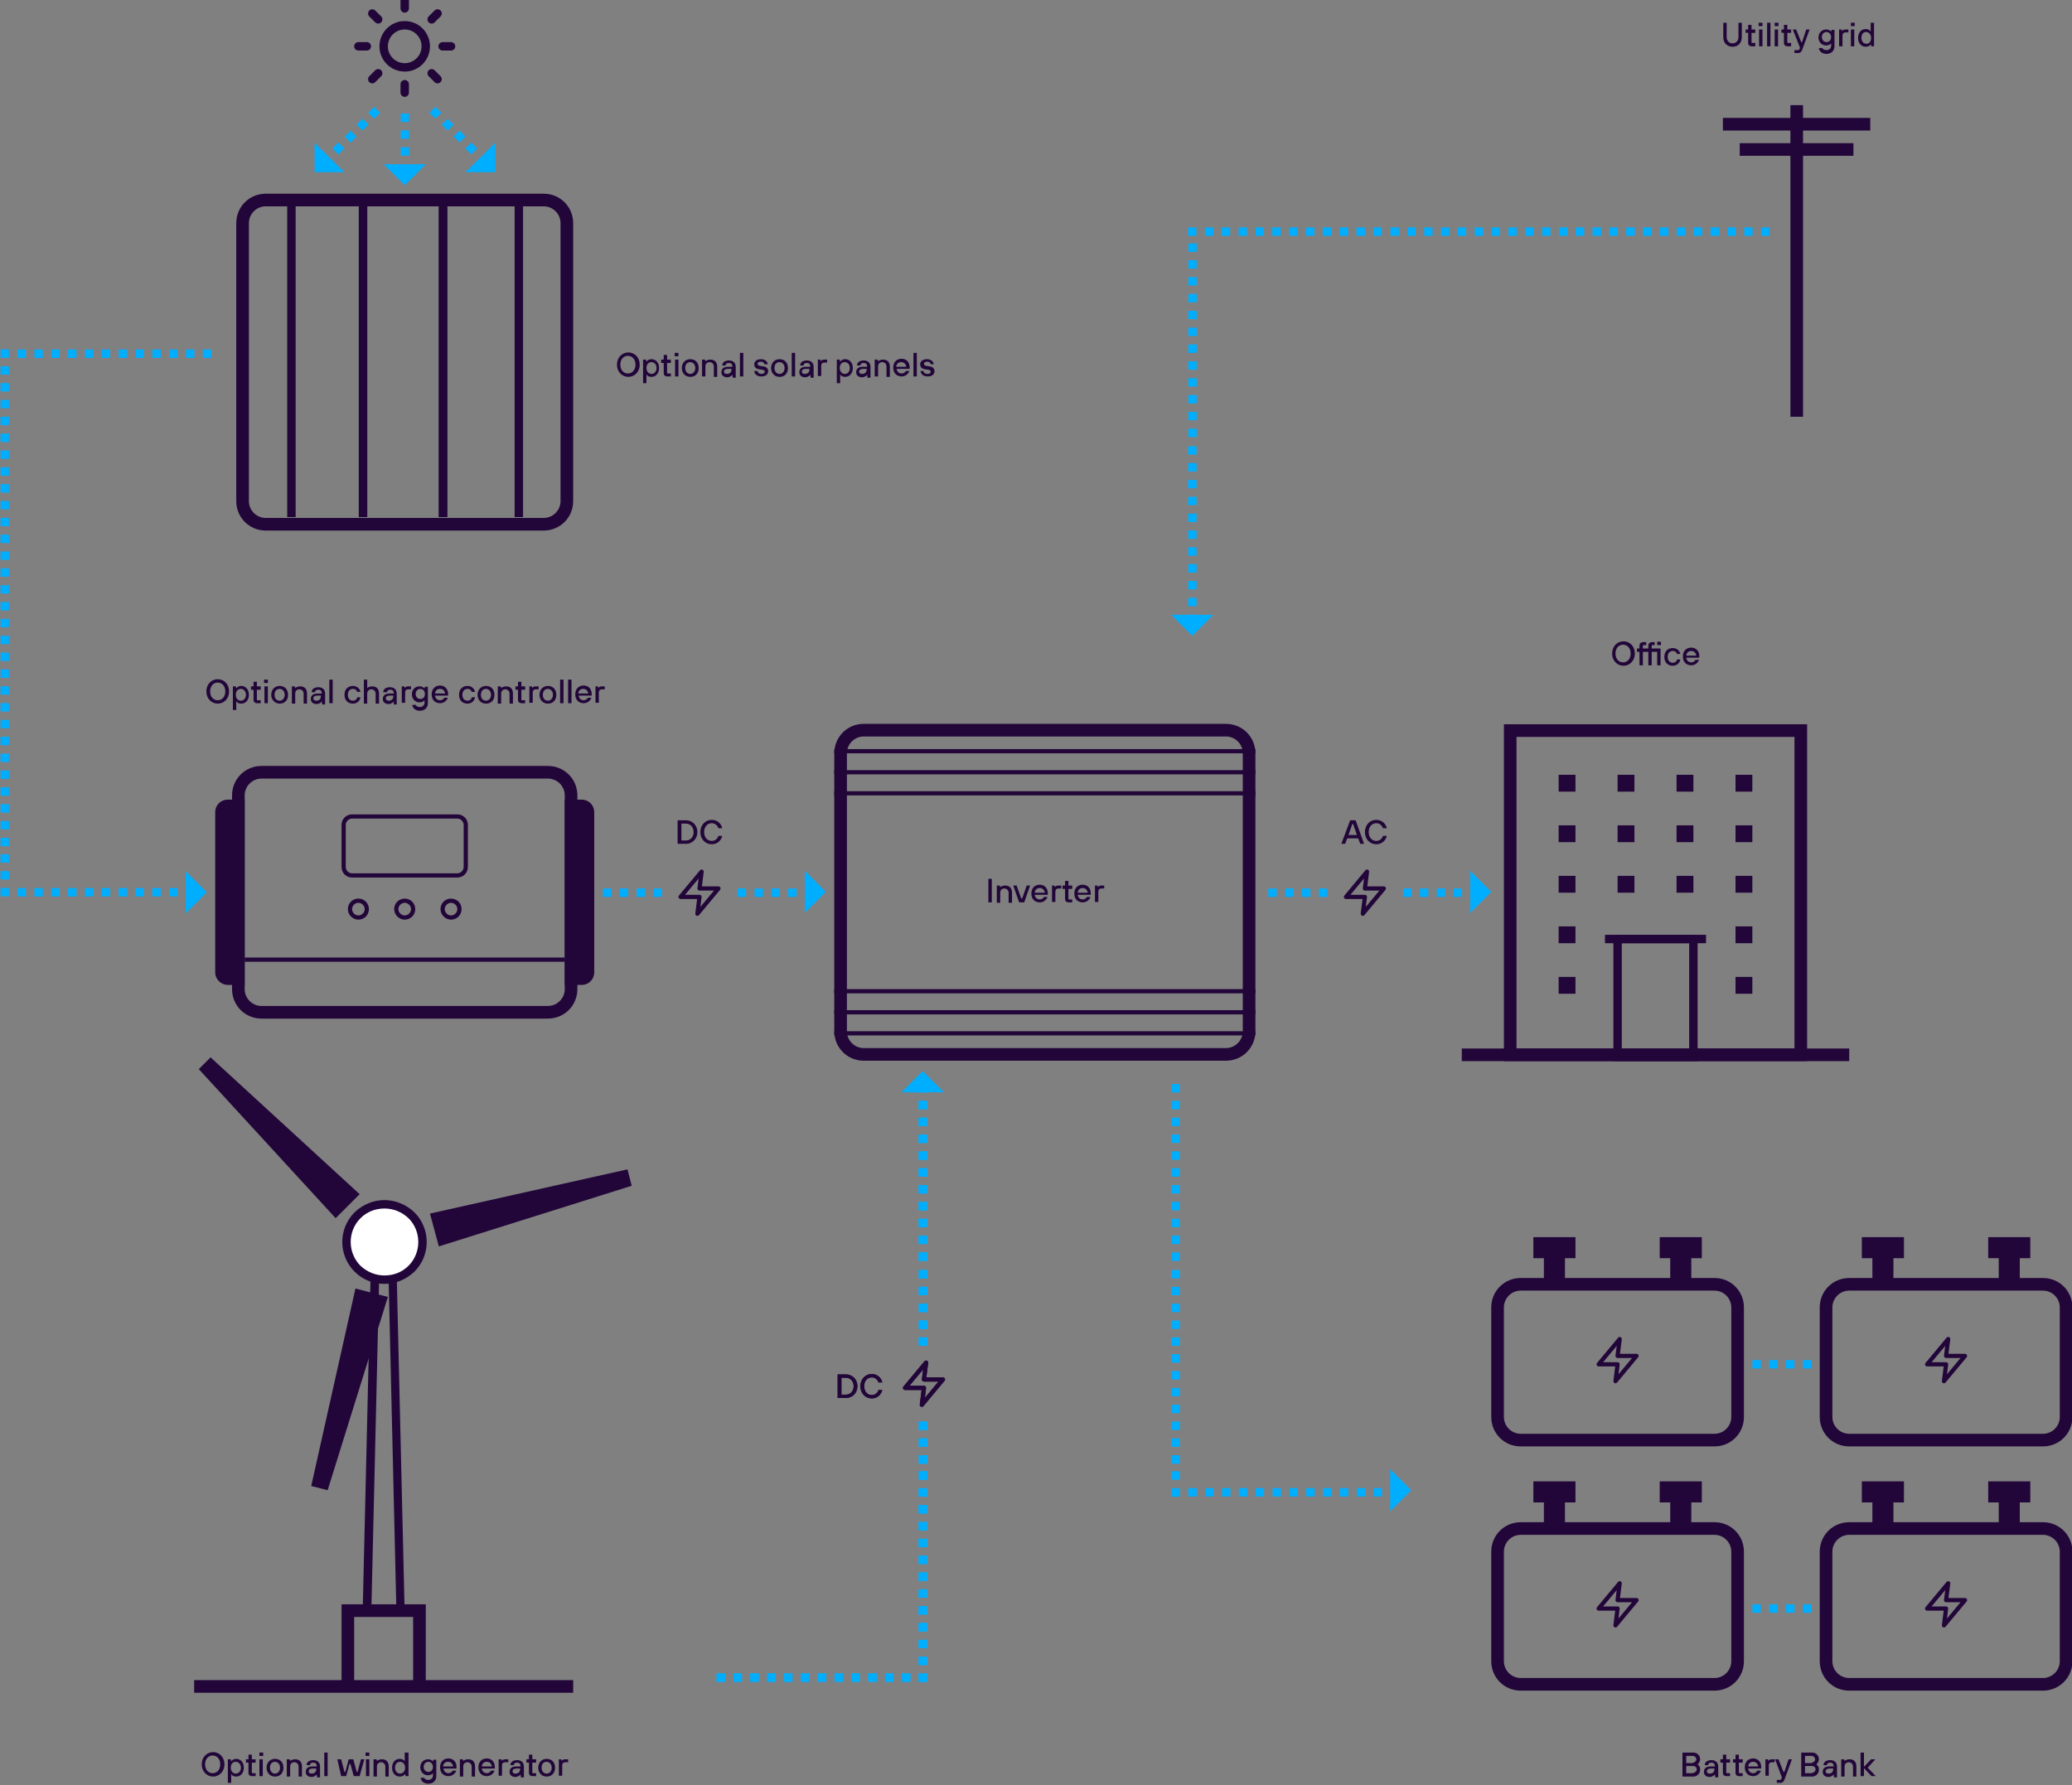<?xml version="1.0" encoding="utf-8"?>
<!-- Generator: Adobe Illustrator 25.2.0, SVG Export Plug-In . SVG Version: 6.00 Build 0)  -->
<svg version="1.1" id="Layer_1" xmlns="http://www.w3.org/2000/svg" xmlns:xlink="http://www.w3.org/1999/xlink" x="0px" y="0px"
	 viewBox="0 0 492 424" style="enable-background:new 0 0 492 424;" xml:space="preserve">
<rect x="0" y="0" width="492" height="424" fill="#808080" stroke="none"/>
<style type="text/css">
	.st0{fill:#220639;}
	.st1{fill:#00AEFF;}
	.st2{fill:#FFFFFF;}
	.st3{fill:none;stroke:#220639;stroke-linecap:round;stroke-linejoin:round;}
	.st4{fill:none;stroke:#220639;stroke-width:2;stroke-linecap:round;stroke-linejoin:round;}
</style>
<g>
	<path class="st0" d="M320.6,194.8h1.3l2,5.6H323l-0.5-1.3h-2.6l-0.5,1.3h-0.9L320.6,194.8z M322.2,198.3l-0.9-2.6h-0.2l-0.9,2.6
		H322.2z"/>
	<path class="st0" d="M329.3,198.5c-0.2,0.9-1,2-2.5,2c-1.5,0-2.7-1.2-2.7-2.9c0-1.7,1.2-2.9,2.7-2.9c1.4,0,2.3,1,2.5,2h-0.9
		c-0.3-0.8-0.9-1.2-1.6-1.2c-1,0-1.8,0.8-1.8,2.1s0.8,2.1,1.8,2.1c0.9,0,1.4-0.6,1.6-1.2H329.3z"/>
</g>
<g>
	<path class="st0" d="M382.8,155.2c0-1.7,1.2-2.9,2.7-2.9c1.5,0,2.7,1.2,2.7,2.9c0,1.7-1.2,2.9-2.7,2.9
		C384,158.1,382.8,156.9,382.8,155.2z M383.6,155.2c0,1.3,0.8,2.1,1.8,2.1c1,0,1.8-0.8,1.8-2.1s-0.8-2.1-1.8-2.1
		C384.4,153.1,383.6,153.9,383.6,155.2z"/>
	<path class="st0" d="M389.3,154.8h-0.6V154h0.6v-0.7c0-0.5,0.4-0.8,0.8-0.8h0.8v0.7h-0.6c-0.2,0-0.2,0.1-0.2,0.2v0.6h1.3v-0.7
		c0-0.5,0.4-0.8,0.8-0.8h0.7v0.7h-0.5c-0.2,0-0.2,0.1-0.2,0.2v0.6h2.1v4h-0.8v-3.2h-1.3v3.2h-0.8v-3.2h-1.3v3.2h-0.8V154.8z
		 M393.5,152.4h0.9v0.8h-0.9V152.4z"/>
	<path class="st0" d="M399,156.6c-0.1,0.6-0.6,1.5-1.8,1.5c-1.2,0-2-0.8-2-2.1s0.8-2.1,2-2.1c1.2,0,1.7,0.9,1.8,1.4h-0.8
		c-0.1-0.4-0.4-0.7-1-0.7c-0.7,0-1.2,0.5-1.2,1.4s0.5,1.4,1.2,1.4c0.6,0,1-0.4,1-0.8H399z"/>
	<path class="st0" d="M403.4,156.8c-0.2,0.5-0.8,1.2-1.8,1.2c-1.2,0-2-0.8-2-2.1s0.8-2.1,2-2.1c1.1,0,1.9,0.8,1.9,2
		c0,0.1,0,0.2,0,0.3l0,0.1h-3.1c0.1,0.7,0.6,1.1,1.2,1.1c0.5,0,0.8-0.3,1-0.6H403.4z M402.8,155.7c-0.1-0.6-0.5-1.1-1.2-1.1
		c-0.7,0-1.1,0.4-1.2,1.1H402.8z"/>
</g>
<g>
	<path class="st0" d="M409.2,5.4h0.8v3.4c0,0.9,0.6,1.5,1.4,1.5s1.4-0.6,1.4-1.5V5.4h0.8v3.4c0,1.4-0.9,2.3-2.2,2.3
		s-2.2-0.9-2.2-2.3V5.4z"/>
	<path class="st0" d="M415.1,7.8h-0.6V7h0.6V5.9h0.8V7h0.9v0.8h-0.9V10c0,0.2,0.1,0.2,0.2,0.2h0.7V11H416c-0.6,0-0.9-0.3-0.9-0.8
		V7.8z"/>
	<path class="st0" d="M417.6,5.4h0.9v0.8h-0.9V5.4z M417.7,7h0.8v4h-0.8V7z"/>
	<path class="st0" d="M419.6,5.4h0.8V11h-0.8V5.4z"/>
	<path class="st0" d="M421.4,5.4h0.9v0.8h-0.9V5.4z M421.4,7h0.8v4h-0.8V7z"/>
	<path class="st0" d="M423.6,7.8H423V7h0.6V5.9h0.8V7h0.9v0.8h-0.9V10c0,0.2,0.1,0.2,0.2,0.2h0.7V11h-0.8c-0.6,0-0.9-0.3-0.9-0.8
		V7.8z"/>
	<path class="st0" d="M426.2,11.9h0.8c0.2,0,0.2-0.2,0.3-0.2l0.1-0.4L425.7,7h0.8l1.2,3h0.2l1-3h0.8l-1.8,4.9
		c-0.2,0.4-0.4,0.7-1,0.7h-0.8V11.9z"/>
	<path class="st0" d="M432.7,11.2c0,0.4,0.4,0.7,1,0.7c0.6,0,1.1-0.4,1.1-1v-0.6h0c-0.2,0.2-0.5,0.5-1.2,0.5c-1,0-1.8-0.8-1.8-1.9
		s0.8-1.9,1.8-1.9c0.8,0,1.1,0.4,1.2,0.5h0l0.1-0.4h0.7v3.9c0,1-0.7,1.8-1.9,1.8c-1.3,0-1.8-0.9-1.8-1.4H432.7z M434.8,8.8
		c0-0.7-0.5-1.2-1.1-1.2s-1.1,0.5-1.1,1.2s0.5,1.2,1.1,1.2S434.8,9.6,434.8,8.8z"/>
	<path class="st0" d="M436.6,7h0.7l0.1,0.4h0c0.1-0.2,0.3-0.4,0.8-0.4h0.7v0.7h-0.6c-0.6,0-0.8,0.3-0.8,0.8V11h-0.8V7z"/>
	<path class="st0" d="M439.5,5.4h0.9v0.8h-0.9V5.4z M439.5,7h0.8v4h-0.8V7z"/>
	<path class="st0" d="M444.3,10.5L444.3,10.5c-0.2,0.2-0.5,0.6-1.3,0.6c-1,0-1.8-0.8-1.8-2.1s0.8-2.1,1.8-2.1c0.8,0,1.1,0.4,1.2,0.6
		h0V5.4h0.8V11h-0.7L444.3,10.5z M444.3,9c0-0.8-0.5-1.4-1.2-1.4S442,8.2,442,9c0,0.8,0.5,1.4,1.2,1.4S444.3,9.8,444.3,9z"/>
</g>
<g>
	<path class="st0" d="M49,164.2c0-1.7,1.2-2.9,2.7-2.9c1.5,0,2.7,1.2,2.7,2.9c0,1.7-1.2,2.9-2.7,2.9C50.2,167.1,49,165.9,49,164.2z
		 M49.9,164.2c0,1.3,0.8,2.1,1.8,2.1c1,0,1.8-0.8,1.8-2.1s-0.8-2.1-1.8-2.1C50.7,162.1,49.9,162.9,49.9,164.2z"/>
	<path class="st0" d="M55.3,163H56l0.1,0.5h0c0.1-0.2,0.5-0.6,1.2-0.6c1,0,1.8,0.8,1.8,2.1s-0.8,2.1-1.8,2.1c-0.8,0-1.1-0.4-1.2-0.6
		h0v2.1h-0.8V163z M58.4,165c0-0.8-0.5-1.4-1.2-1.4s-1.2,0.5-1.2,1.4s0.5,1.4,1.2,1.4S58.4,165.8,58.4,165z"/>
	<path class="st0" d="M60.2,163.8h-0.6V163h0.6v-1.1H61v1.1h0.9v0.8H61v2.3c0,0.2,0.1,0.2,0.2,0.2h0.7v0.7h-0.8
		c-0.6,0-0.9-0.3-0.9-0.8V163.8z"/>
	<path class="st0" d="M62.7,161.4h0.9v0.8h-0.9V161.4z M62.8,163h0.8v4h-0.8V163z"/>
	<path class="st0" d="M64.4,165c0-1.2,0.8-2.1,2-2.1c1.2,0,2,0.8,2,2.1s-0.8,2.1-2,2.1C65.3,167.1,64.4,166.2,64.4,165z M67.6,165
		c0-0.8-0.5-1.4-1.2-1.4s-1.2,0.5-1.2,1.4s0.5,1.4,1.2,1.4S67.6,165.8,67.6,165z"/>
	<path class="st0" d="M69.3,163H70l0.1,0.4h0c0.1-0.1,0.2-0.2,0.3-0.2c0.2-0.1,0.5-0.2,0.9-0.2c1,0,1.6,0.6,1.6,1.7v2.4h-0.8v-2.4
		c0-0.5-0.4-1-1-1c-0.6,0-1,0.4-1,1v2.4h-0.8V163z"/>
	<path class="st0" d="M76.4,166.6L76.4,166.6c-0.1,0.1-0.2,0.2-0.3,0.3c-0.2,0.1-0.5,0.3-0.9,0.3c-0.9,0-1.4-0.5-1.4-1.2
		c0-0.8,0.5-1.3,1.6-1.3h1v-0.1c0-0.5-0.3-0.8-0.8-0.8c-0.6,0-0.8,0.3-0.8,0.6h-0.8c0-0.7,0.6-1.2,1.6-1.2c1,0,1.6,0.6,1.6,1.5v2.6
		h-0.7L76.4,166.6z M76.3,165.2h-1c-0.6,0-0.9,0.3-0.9,0.6s0.2,0.6,0.7,0.6c0.7,0,1.1-0.4,1.1-1.1V165.2z"/>
	<path class="st0" d="M78.2,161.4H79v5.6h-0.8V161.4z"/>
	<path class="st0" d="M85.6,165.6c-0.1,0.6-0.6,1.5-1.8,1.5c-1.2,0-2-0.8-2-2.1s0.8-2.1,2-2.1c1.2,0,1.7,0.9,1.8,1.4h-0.8
		c-0.1-0.4-0.4-0.7-1-0.7c-0.7,0-1.2,0.5-1.2,1.4s0.5,1.4,1.2,1.4c0.6,0,1-0.4,1-0.8H85.6z"/>
	<path class="st0" d="M86.4,161.4h0.8v2h0c0.1-0.1,0.2-0.2,0.3-0.2c0.2-0.1,0.5-0.2,0.9-0.2c1,0,1.6,0.6,1.6,1.7v2.4h-0.8v-2.4
		c0-0.5-0.4-1-1-1c-0.6,0-1,0.4-1,1v2.4h-0.8V161.4z"/>
	<path class="st0" d="M93.5,166.6L93.5,166.6c-0.1,0.1-0.2,0.2-0.3,0.3c-0.2,0.1-0.5,0.3-0.9,0.3c-0.9,0-1.4-0.5-1.4-1.2
		c0-0.8,0.5-1.3,1.6-1.3h1v-0.1c0-0.5-0.3-0.8-0.8-0.8c-0.6,0-0.8,0.3-0.8,0.6H91c0-0.7,0.6-1.2,1.6-1.2c1,0,1.6,0.6,1.6,1.5v2.6
		h-0.7L93.5,166.6z M93.5,165.2h-1c-0.6,0-0.9,0.3-0.9,0.6s0.2,0.6,0.7,0.6c0.7,0,1.1-0.4,1.1-1.1V165.2z"/>
	<path class="st0" d="M95.3,163H96l0.1,0.4h0c0.1-0.2,0.3-0.4,0.8-0.4h0.7v0.7h-0.6c-0.6,0-0.8,0.3-0.8,0.8v2.4h-0.8V163z"/>
	<path class="st0" d="M98.7,167.2c0,0.4,0.4,0.7,1,0.7c0.6,0,1.1-0.4,1.1-1v-0.6h0c-0.2,0.2-0.5,0.5-1.2,0.5c-1,0-1.8-0.8-1.8-1.9
		c0-1.2,0.8-1.9,1.8-1.9c0.8,0,1.1,0.4,1.2,0.5h0l0.1-0.4h0.7v3.9c0,1-0.7,1.8-1.9,1.8c-1.3,0-1.8-0.9-1.8-1.4H98.7z M100.9,164.8
		c0-0.7-0.5-1.2-1.1-1.2s-1.1,0.5-1.1,1.2c0,0.7,0.5,1.2,1.1,1.2S100.9,165.6,100.9,164.8z"/>
	<path class="st0" d="M106.3,165.8c-0.2,0.5-0.8,1.2-1.8,1.2c-1.2,0-2-0.8-2-2.1s0.8-2.1,2-2.1c1.1,0,1.9,0.8,1.9,2
		c0,0.1,0,0.2,0,0.3l0,0.1h-3.1c0.1,0.7,0.6,1.1,1.2,1.1c0.5,0,0.8-0.3,1-0.6H106.3z M105.7,164.7c-0.1-0.6-0.5-1.1-1.2-1.1
		c-0.7,0-1.1,0.4-1.2,1.1H105.7z"/>
	<path class="st0" d="M112.8,165.6c-0.1,0.6-0.6,1.5-1.8,1.5c-1.2,0-2-0.8-2-2.1s0.8-2.1,2-2.1c1.2,0,1.7,0.9,1.8,1.4H112
		c-0.1-0.4-0.4-0.7-1-0.7c-0.7,0-1.2,0.5-1.2,1.4s0.5,1.4,1.2,1.4c0.6,0,1-0.4,1-0.8H112.8z"/>
	<path class="st0" d="M113.4,165c0-1.2,0.8-2.1,2-2.1c1.2,0,2,0.8,2,2.1s-0.8,2.1-2,2.1C114.2,167.1,113.4,166.2,113.4,165z
		 M116.6,165c0-0.8-0.5-1.4-1.2-1.4s-1.2,0.5-1.2,1.4s0.5,1.4,1.2,1.4S116.6,165.8,116.6,165z"/>
	<path class="st0" d="M118.2,163h0.7l0.1,0.4h0c0.1-0.1,0.2-0.2,0.3-0.2c0.2-0.1,0.5-0.2,0.9-0.2c1,0,1.6,0.6,1.6,1.7v2.4H121v-2.4
		c0-0.5-0.4-1-1-1c-0.6,0-1,0.4-1,1v2.4h-0.8V163z"/>
	<path class="st0" d="M123,163.8h-0.6V163h0.6v-1.1h0.8v1.1h0.9v0.8h-0.9v2.3c0,0.2,0.1,0.2,0.2,0.2h0.7v0.7h-0.8
		c-0.6,0-0.9-0.3-0.9-0.8V163.8z"/>
	<path class="st0" d="M125.6,163h0.7l0.1,0.4h0c0.1-0.2,0.3-0.4,0.8-0.4h0.7v0.7h-0.6c-0.6,0-0.8,0.3-0.8,0.8v2.4h-0.8V163z"/>
	<path class="st0" d="M128.1,165c0-1.2,0.8-2.1,2-2.1c1.2,0,2,0.8,2,2.1s-0.8,2.1-2,2.1C128.9,167.1,128.1,166.2,128.1,165z
		 M131.3,165c0-0.8-0.5-1.4-1.2-1.4s-1.2,0.5-1.2,1.4s0.5,1.4,1.2,1.4S131.3,165.8,131.3,165z"/>
	<path class="st0" d="M133,161.4h0.8v5.6H133V161.4z"/>
	<path class="st0" d="M134.9,161.4h0.8v5.6h-0.8V161.4z"/>
	<path class="st0" d="M140.4,165.8c-0.2,0.5-0.8,1.2-1.8,1.2c-1.2,0-2-0.8-2-2.1s0.8-2.1,2-2.1c1.1,0,1.9,0.8,1.9,2
		c0,0.1,0,0.2,0,0.3l0,0.1h-3.1c0.1,0.7,0.6,1.1,1.2,1.1c0.5,0,0.8-0.3,1-0.6H140.4z M139.7,164.7c-0.1-0.6-0.5-1.1-1.2-1.1
		c-0.7,0-1.1,0.4-1.2,1.1H139.7z"/>
	<path class="st0" d="M141.3,163h0.7l0.1,0.4h0c0.1-0.2,0.3-0.4,0.8-0.4h0.7v0.7H143c-0.6,0-0.8,0.3-0.8,0.8v2.4h-0.8V163z"/>
</g>
<g>
	<path class="st0" d="M146.5,86.6c0-1.7,1.2-2.9,2.7-2.9c1.5,0,2.7,1.2,2.7,2.9c0,1.7-1.2,2.9-2.7,2.9
		C147.7,89.5,146.5,88.3,146.5,86.6z M147.3,86.6c0,1.3,0.8,2.1,1.8,2.1c1,0,1.8-0.8,1.8-2.1s-0.8-2.1-1.8-2.1
		C148.1,84.5,147.3,85.3,147.3,86.6z"/>
	<path class="st0" d="M152.7,85.4h0.7l0.1,0.5h0c0.1-0.2,0.5-0.6,1.2-0.6c1,0,1.8,0.8,1.8,2.1s-0.8,2.1-1.8,2.1
		c-0.8,0-1.1-0.4-1.2-0.6h0V91h-0.8V85.4z M155.9,87.4c0-0.8-0.5-1.4-1.2-1.4s-1.2,0.5-1.2,1.4c0,0.8,0.5,1.4,1.2,1.4
		S155.9,88.2,155.9,87.4z"/>
	<path class="st0" d="M157.7,86.2H157v-0.8h0.6v-1.1h0.8v1.1h0.9v0.8h-0.9v2.3c0,0.2,0.1,0.2,0.2,0.2h0.7v0.7h-0.8
		c-0.6,0-0.9-0.3-0.9-0.8V86.2z"/>
	<path class="st0" d="M160.2,83.8h0.9v0.8h-0.9V83.8z M160.3,85.4h0.8v4h-0.8V85.4z"/>
	<path class="st0" d="M161.9,87.4c0-1.2,0.8-2.1,2-2.1c1.2,0,2,0.8,2,2.1s-0.8,2.1-2,2.1C162.7,89.5,161.9,88.6,161.9,87.4z
		 M165.1,87.4c0-0.8-0.5-1.4-1.2-1.4s-1.2,0.5-1.2,1.4c0,0.8,0.5,1.4,1.2,1.4S165.1,88.2,165.1,87.4z"/>
	<path class="st0" d="M166.7,85.4h0.7l0.1,0.4h0c0.1-0.1,0.2-0.2,0.3-0.2c0.2-0.1,0.5-0.2,0.9-0.2c1,0,1.6,0.6,1.6,1.7v2.4h-0.8V87
		c0-0.5-0.4-1-1-1c-0.6,0-1,0.4-1,1v2.4h-0.8V85.4z"/>
	<path class="st0" d="M173.9,89L173.9,89c-0.1,0.1-0.2,0.2-0.3,0.3c-0.2,0.1-0.5,0.3-0.9,0.3c-0.9,0-1.4-0.5-1.4-1.2
		c0-0.8,0.5-1.3,1.6-1.3h1v-0.1c0-0.5-0.3-0.8-0.8-0.8c-0.6,0-0.8,0.3-0.8,0.6h-0.8c0-0.7,0.6-1.2,1.6-1.2c1,0,1.6,0.6,1.6,1.5v2.6
		h-0.7L173.9,89z M173.8,87.6h-1c-0.6,0-0.9,0.3-0.9,0.6c0,0.4,0.2,0.6,0.7,0.6c0.7,0,1.1-0.4,1.1-1.1V87.6z"/>
	<path class="st0" d="M175.7,83.8h0.8v5.6h-0.8V83.8z"/>
	<path class="st0" d="M179.9,88.2c0,0.2,0.3,0.6,0.9,0.6c0.6,0,0.8-0.3,0.8-0.5c0-0.3-0.2-0.4-0.6-0.5l-0.7-0.1
		c-0.8-0.1-1.2-0.5-1.2-1.2c0-0.6,0.5-1.2,1.6-1.2c1.2,0,1.6,0.8,1.6,1.2h-0.8c0-0.2-0.2-0.6-0.8-0.6c-0.6,0-0.8,0.2-0.8,0.5
		s0.2,0.4,0.6,0.5l0.7,0.1c0.8,0.1,1.2,0.5,1.2,1.2c0,0.6-0.5,1.2-1.6,1.2c-1.3,0-1.7-0.8-1.7-1.3H179.9z"/>
	<path class="st0" d="M183.1,87.4c0-1.2,0.8-2.1,2-2.1c1.2,0,2,0.8,2,2.1s-0.8,2.1-2,2.1C183.9,89.5,183.1,88.6,183.1,87.4z
		 M186.3,87.4c0-0.8-0.5-1.4-1.2-1.4s-1.2,0.5-1.2,1.4c0,0.8,0.5,1.4,1.2,1.4S186.3,88.2,186.3,87.4z"/>
	<path class="st0" d="M188,83.8h0.8v5.6H188V83.8z"/>
	<path class="st0" d="M192.4,89L192.4,89c-0.1,0.1-0.2,0.2-0.3,0.3c-0.2,0.1-0.5,0.3-0.9,0.3c-0.9,0-1.4-0.5-1.4-1.2
		c0-0.8,0.5-1.3,1.6-1.3h1v-0.1c0-0.5-0.3-0.8-0.8-0.8c-0.6,0-0.8,0.3-0.8,0.6h-0.8c0-0.7,0.6-1.2,1.6-1.2c1,0,1.6,0.6,1.6,1.5v2.6
		h-0.7L192.4,89z M192.3,87.6h-1c-0.6,0-0.9,0.3-0.9,0.6c0,0.4,0.2,0.6,0.7,0.6c0.7,0,1.1-0.4,1.1-1.1V87.6z"/>
	<path class="st0" d="M194.1,85.4h0.7l0.1,0.4h0c0.1-0.2,0.3-0.4,0.8-0.4h0.7v0.7h-0.6c-0.6,0-0.8,0.3-0.8,0.8v2.4h-0.8V85.4z"/>
	<path class="st0" d="M198.7,85.4h0.7l0.1,0.5h0c0.1-0.2,0.5-0.6,1.2-0.6c1,0,1.8,0.8,1.8,2.1s-0.8,2.1-1.8,2.1
		c-0.8,0-1.1-0.4-1.2-0.6h0V91h-0.8V85.4z M201.8,87.4c0-0.8-0.5-1.4-1.2-1.4s-1.2,0.5-1.2,1.4c0,0.8,0.5,1.4,1.2,1.4
		S201.8,88.2,201.8,87.4z"/>
	<path class="st0" d="M205.9,89L205.9,89c-0.1,0.1-0.2,0.2-0.3,0.3c-0.2,0.1-0.5,0.3-0.9,0.3c-0.9,0-1.4-0.5-1.4-1.2
		c0-0.8,0.5-1.3,1.6-1.3h1v-0.1c0-0.5-0.3-0.8-0.8-0.8c-0.6,0-0.8,0.3-0.8,0.6h-0.8c0-0.7,0.6-1.2,1.6-1.2c1,0,1.6,0.6,1.6,1.5v2.6
		H206L205.9,89z M205.9,87.6h-1c-0.6,0-0.9,0.3-0.9,0.6c0,0.4,0.2,0.6,0.7,0.6c0.7,0,1.1-0.4,1.1-1.1V87.6z"/>
	<path class="st0" d="M207.7,85.4h0.7l0.1,0.4h0c0.1-0.1,0.2-0.2,0.3-0.2c0.2-0.1,0.5-0.2,0.9-0.2c1,0,1.6,0.6,1.6,1.7v2.4h-0.8V87
		c0-0.5-0.4-1-1-1c-0.6,0-1,0.4-1,1v2.4h-0.8V85.4z"/>
	<path class="st0" d="M215.9,88.2c-0.2,0.5-0.8,1.2-1.8,1.2c-1.2,0-2-0.8-2-2.1s0.8-2.1,2-2.1c1.1,0,1.9,0.8,1.9,2
		c0,0.1,0,0.2,0,0.3l0,0.1h-3.1c0.1,0.7,0.6,1.1,1.2,1.1c0.5,0,0.8-0.3,1-0.6H215.9z M215.2,87.1c-0.1-0.6-0.5-1.1-1.2-1.1
		c-0.7,0-1.1,0.4-1.2,1.1H215.2z"/>
	<path class="st0" d="M216.9,83.8h0.8v5.6h-0.8V83.8z"/>
	<path class="st0" d="M219.3,88.2c0,0.2,0.3,0.6,0.9,0.6c0.6,0,0.8-0.3,0.8-0.5c0-0.3-0.2-0.4-0.6-0.5l-0.7-0.1
		c-0.8-0.1-1.2-0.5-1.2-1.2c0-0.6,0.5-1.2,1.6-1.2c1.2,0,1.6,0.8,1.6,1.2H221c0-0.2-0.2-0.6-0.8-0.6c-0.6,0-0.8,0.2-0.8,0.5
		s0.2,0.4,0.6,0.5l0.7,0.1c0.8,0.1,1.2,0.5,1.2,1.2c0,0.6-0.5,1.2-1.6,1.2c-1.3,0-1.7-0.8-1.7-1.3H219.3z"/>
</g>
<g>
	<g>
		<path class="st0" d="M234.7,208.7h0.8v5.6h-0.8V208.7z"/>
		<path class="st0" d="M236.7,210.3h0.7l0.1,0.4h0c0.1-0.1,0.2-0.2,0.3-0.2c0.2-0.1,0.5-0.2,0.9-0.2c1,0,1.6,0.6,1.6,1.7v2.4h-0.8
			v-2.4c0-0.5-0.4-1-1-1c-0.6,0-1,0.4-1,1v2.4h-0.8V210.3z"/>
		<path class="st0" d="M240.6,210.3h0.8l1.1,3.1h0.2l1.1-3.1h0.8l-1.4,4H242L240.6,210.3z"/>
		<path class="st0" d="M248.7,213.1c-0.2,0.5-0.8,1.2-1.8,1.2c-1.2,0-2-0.8-2-2.1s0.8-2.1,2-2.1c1.1,0,1.9,0.8,1.9,2
			c0,0.1,0,0.2,0,0.3l0,0.1h-3.1c0.1,0.7,0.6,1.1,1.2,1.1c0.5,0,0.8-0.3,1-0.6H248.7z M248.1,212c-0.1-0.6-0.5-1.1-1.2-1.1
			c-0.7,0-1.1,0.4-1.2,1.1H248.1z"/>
		<path class="st0" d="M249.7,210.3h0.7l0.1,0.4h0c0.1-0.2,0.3-0.4,0.8-0.4h0.7v0.7h-0.6c-0.6,0-0.8,0.3-0.8,0.8v2.4h-0.8V210.3z"/>
		<path class="st0" d="M252.9,211.1h-0.6v-0.8h0.6v-1.1h0.8v1.1h0.9v0.8h-0.9v2.3c0,0.2,0.1,0.2,0.2,0.2h0.7v0.7h-0.8
			c-0.6,0-0.9-0.3-0.9-0.8V211.1z"/>
		<path class="st0" d="M258.9,213.1c-0.2,0.5-0.8,1.2-1.8,1.2c-1.2,0-2-0.8-2-2.1s0.8-2.1,2-2.1c1.1,0,1.9,0.8,1.9,2
			c0,0.1,0,0.2,0,0.3l0,0.1h-3.1c0.1,0.7,0.6,1.1,1.2,1.1c0.5,0,0.8-0.3,1-0.6H258.9z M258.3,212c-0.1-0.6-0.5-1.1-1.2-1.1
			c-0.7,0-1.1,0.4-1.2,1.1H258.3z"/>
		<path class="st0" d="M259.9,210.3h0.7l0.1,0.4h0c0.1-0.2,0.3-0.4,0.8-0.4h0.7v0.7h-0.6c-0.6,0-0.8,0.3-0.8,0.8v2.4h-0.8V210.3z"/>
	</g>
	<g>
		<path class="st0" d="M291.1,174.9c2.2,0,4,1.8,4,4v66c0,2.2-1.8,4-4,4h-86c-2.2,0-4-1.8-4-4v-66c0-2.2,1.8-4,4-4H291.1
			 M291.1,171.9h-86c-3.9,0-7,3.1-7,7v66c0,3.9,3.1,7,7,7h86c3.9,0,7-3.1,7-7v-66C298.1,175,295,171.9,291.1,171.9L291.1,171.9z"/>
		<rect x="198.1" y="244.9" class="st0" width="100" height="1"/>
		<rect x="198.1" y="239.9" class="st0" width="100" height="1"/>
		<rect x="198.1" y="234.9" class="st0" width="100" height="1"/>
		<rect x="198.1" y="187.9" class="st0" width="100" height="1"/>
		<rect x="198.1" y="182.9" class="st0" width="100" height="1"/>
		<rect x="198.1" y="177.9" class="st0" width="100" height="1"/>
	</g>
</g>
<rect x="345.1" y="211" transform="matrix(-1 -8.169873e-07 8.169873e-07 -1 692.264 424)" class="st1" width="2" height="2"/>
<rect x="341.1" y="211" transform="matrix(-1 -8.169873e-07 8.169873e-07 -1 684.264 424)" class="st1" width="2" height="2"/>
<rect x="337.1" y="211" transform="matrix(-1 -8.169873e-07 8.169873e-07 -1 676.264 424)" class="st1" width="2" height="2"/>
<rect x="333.1" y="211" transform="matrix(-1 -8.169882e-07 8.169882e-07 -1 668.264 424)" class="st1" width="2" height="2"/>
<rect x="313.1" y="211" transform="matrix(-1 -8.169864e-07 8.169864e-07 -1 628.264 424)" class="st1" width="2" height="2"/>
<rect x="309.1" y="211" transform="matrix(-1 -8.169873e-07 8.169873e-07 -1 620.264 424)" class="st1" width="2" height="2"/>
<rect x="305.1" y="211" transform="matrix(-1 -8.169873e-07 8.169873e-07 -1 612.264 424)" class="st1" width="2" height="2"/>
<rect x="301.1" y="211" transform="matrix(-1 -8.169873e-07 8.169873e-07 -1 604.264 424)" class="st1" width="2" height="2"/>
<rect x="48.1" y="83" transform="matrix(-1 -8.169873e-07 8.169873e-07 -1 98.264 168)" class="st1" width="2" height="2"/>
<rect x="44.1" y="83" transform="matrix(-1 -8.169873e-07 8.169873e-07 -1 90.264 168)" class="st1" width="2" height="2"/>
<rect x="40.1" y="83" transform="matrix(-1 -8.169868e-07 8.169868e-07 -1 82.264 168)" class="st1" width="2" height="2"/>
<rect x="36.1" y="83" transform="matrix(-1 -8.169877e-07 8.169877e-07 -1 74.264 168)" class="st1" width="2" height="2"/>
<rect x="32.1" y="83" transform="matrix(-1 -8.169864e-07 8.169864e-07 -1 66.264 168)" class="st1" width="2" height="2"/>
<rect x="28.1" y="83" transform="matrix(-1 -8.169873e-07 8.169873e-07 -1 58.264 168)" class="st1" width="2" height="2"/>
<rect x="24.1" y="83" transform="matrix(-1 -8.169873e-07 8.169873e-07 -1 50.264 168)" class="st1" width="2" height="2"/>
<rect x="20.1" y="83" transform="matrix(-1 -8.169882e-07 8.169882e-07 -1 42.264 168)" class="st1" width="2" height="2"/>
<rect x="16.1" y="83" transform="matrix(-1 -8.169868e-07 8.169868e-07 -1 34.264 168)" class="st1" width="2" height="2"/>
<rect x="12.1" y="83" transform="matrix(-1 -8.169873e-07 8.169873e-07 -1 26.264 168)" class="st1" width="2" height="2"/>
<rect x="8.1" y="83" transform="matrix(-1 -8.169877e-07 8.169877e-07 -1 18.264 168)" class="st1" width="2" height="2"/>
<rect x="4.1" y="83" transform="matrix(-1 -8.169873e-07 8.169873e-07 -1 10.264 168)" class="st1" width="2" height="2"/>
<rect x="0.1" y="163" transform="matrix(-1.836970e-16 1 -1 -1.836970e-16 165.132 162.868)" class="st1" width="2" height="2"/>
<rect x="0.1" y="167" transform="matrix(-1.836970e-16 1 -1 -1.836970e-16 169.132 166.868)" class="st1" width="2" height="2"/>
<rect x="0.1" y="171" transform="matrix(-1.836970e-16 1 -1 -1.836970e-16 173.132 170.868)" class="st1" width="2" height="2"/>
<rect x="0.1" y="175" transform="matrix(-1.836970e-16 1 -1 -1.836970e-16 177.132 174.868)" class="st1" width="2" height="2"/>
<rect x="0.1" y="179" transform="matrix(-1.836970e-16 1 -1 -1.836970e-16 181.132 178.868)" class="st1" width="2" height="2"/>
<rect x="0.1" y="183" transform="matrix(-1.836970e-16 1 -1 -1.836970e-16 185.132 182.868)" class="st1" width="2" height="2"/>
<rect x="0.1" y="187" transform="matrix(-1.836970e-16 1 -1 -1.836970e-16 189.132 186.868)" class="st1" width="2" height="2"/>
<rect x="0.1" y="191" transform="matrix(-1.836970e-16 1 -1 -1.836970e-16 193.132 190.868)" class="st1" width="2" height="2"/>
<rect x="0.1" y="195" transform="matrix(-1.836970e-16 1 -1 -1.836970e-16 197.132 194.868)" class="st1" width="2" height="2"/>
<rect x="0.1" y="199" transform="matrix(-1.836970e-16 1 -1 -1.836970e-16 201.132 198.868)" class="st1" width="2" height="2"/>
<rect x="0.1" y="143" transform="matrix(-1.836970e-16 1 -1 -1.836970e-16 145.132 142.868)" class="st1" width="2" height="2"/>
<rect x="0.1" y="147" transform="matrix(-1.836970e-16 1 -1 -1.836970e-16 149.132 146.868)" class="st1" width="2" height="2"/>
<rect x="0.1" y="151" transform="matrix(-1.836970e-16 1 -1 -1.836970e-16 153.132 150.868)" class="st1" width="2" height="2"/>
<rect x="0.1" y="155" transform="matrix(-1.836970e-16 1 -1 -1.836970e-16 157.132 154.868)" class="st1" width="2" height="2"/>
<rect x="0.1" y="159" transform="matrix(-1.836970e-16 1 -1 -1.836970e-16 161.132 158.868)" class="st1" width="2" height="2"/>
<rect x="0.1" y="103" transform="matrix(-1.836970e-16 1 -1 -1.836970e-16 105.132 102.868)" class="st1" width="2" height="2"/>
<rect x="0.1" y="107" transform="matrix(-1.836970e-16 1 -1 -1.836970e-16 109.132 106.868)" class="st1" width="2" height="2"/>
<rect x="0.1" y="111" transform="matrix(-1.836970e-16 1 -1 -1.836970e-16 113.132 110.868)" class="st1" width="2" height="2"/>
<rect x="0.1" y="115" transform="matrix(-1.836970e-16 1 -1 -1.836970e-16 117.132 114.868)" class="st1" width="2" height="2"/>
<rect x="0.1" y="119" transform="matrix(-1.836970e-16 1 -1 -1.836970e-16 121.132 118.868)" class="st1" width="2" height="2"/>
<rect x="0.1" y="123" transform="matrix(-1.836970e-16 1 -1 -1.836970e-16 125.132 122.868)" class="st1" width="2" height="2"/>
<rect x="0.1" y="127" transform="matrix(-1.836970e-16 1 -1 -1.836970e-16 129.132 126.868)" class="st1" width="2" height="2"/>
<rect x="0.1" y="131" transform="matrix(-1.836970e-16 1 -1 -1.836970e-16 133.132 130.868)" class="st1" width="2" height="2"/>
<rect x="0.1" y="135" transform="matrix(-1.836970e-16 1 -1 -1.836970e-16 137.132 134.868)" class="st1" width="2" height="2"/>
<rect x="0.1" y="139" transform="matrix(-1.836970e-16 1 -1 -1.836970e-16 141.132 138.868)" class="st1" width="2" height="2"/>
<rect x="0.1" y="83" transform="matrix(-1.836970e-16 1 -1 -1.836970e-16 85.132 82.868)" class="st1" width="2" height="2"/>
<rect x="0.1" y="87" transform="matrix(-1.836970e-16 1 -1 -1.836970e-16 89.132 86.868)" class="st1" width="2" height="2"/>
<rect x="0.1" y="91" transform="matrix(-1.836970e-16 1 -1 -1.836970e-16 93.132 90.868)" class="st1" width="2" height="2"/>
<rect x="0.1" y="95" transform="matrix(-1.836970e-16 1 -1 -1.836970e-16 97.132 94.868)" class="st1" width="2" height="2"/>
<rect x="0.1" y="99" transform="matrix(-1.836970e-16 1 -1 -1.836970e-16 101.132 98.868)" class="st1" width="2" height="2"/>
<g>
	<path class="st0" d="M47.9,419c0-1.7,1.2-2.9,2.7-2.9c1.5,0,2.7,1.2,2.7,2.9s-1.2,2.9-2.7,2.9C49.1,421.9,47.9,420.7,47.9,419z
		 M48.7,419c0,1.3,0.8,2.1,1.8,2.1c1,0,1.8-0.8,1.8-2.1s-0.8-2.1-1.8-2.1C49.5,416.9,48.7,417.7,48.7,419z"/>
	<path class="st0" d="M54.1,417.8h0.7l0.1,0.5h0c0.1-0.2,0.5-0.6,1.2-0.6c1,0,1.8,0.8,1.8,2.1s-0.8,2.1-1.8,2.1
		c-0.8,0-1.1-0.4-1.2-0.6h0v2.1h-0.8V417.8z M57.2,419.8c0-0.8-0.5-1.4-1.2-1.4s-1.2,0.5-1.2,1.4c0,0.8,0.5,1.4,1.2,1.4
		S57.2,420.6,57.2,419.8z"/>
	<path class="st0" d="M59,418.6h-0.6v-0.8H59v-1.1h0.8v1.1h0.9v0.8h-0.9v2.3c0,0.2,0.1,0.2,0.2,0.2h0.7v0.7h-0.8
		c-0.6,0-0.9-0.3-0.9-0.8V418.6z"/>
	<path class="st0" d="M61.6,416.2h0.9v0.8h-0.9V416.2z M61.6,417.8h0.8v4h-0.8V417.8z"/>
	<path class="st0" d="M63.3,419.8c0-1.2,0.8-2.1,2-2.1c1.2,0,2,0.8,2,2.1s-0.8,2.1-2,2.1C64.1,421.9,63.3,421,63.3,419.8z
		 M66.5,419.8c0-0.8-0.5-1.4-1.2-1.4s-1.2,0.5-1.2,1.4c0,0.8,0.5,1.4,1.2,1.4S66.5,420.6,66.5,419.8z"/>
	<path class="st0" d="M68.1,417.8h0.7l0.1,0.4h0c0.1-0.1,0.2-0.2,0.3-0.2c0.2-0.1,0.5-0.2,0.9-0.2c1,0,1.6,0.6,1.6,1.7v2.4h-0.8
		v-2.4c0-0.5-0.4-1-1-1c-0.6,0-1,0.4-1,1v2.4h-0.8V417.8z"/>
	<path class="st0" d="M75.2,421.4L75.2,421.4c-0.1,0.1-0.2,0.2-0.3,0.3c-0.2,0.1-0.5,0.3-0.9,0.3c-0.9,0-1.4-0.5-1.4-1.2
		c0-0.8,0.5-1.3,1.6-1.3h1v-0.1c0-0.5-0.3-0.8-0.8-0.8c-0.6,0-0.8,0.3-0.8,0.6h-0.8c0-0.7,0.6-1.2,1.6-1.2c1,0,1.6,0.6,1.6,1.5v2.6
		h-0.7L75.2,421.4z M75.2,420h-1c-0.6,0-0.9,0.3-0.9,0.6c0,0.4,0.2,0.6,0.7,0.6c0.7,0,1.1-0.4,1.1-1.1V420z"/>
	<path class="st0" d="M77,416.2h0.8v5.6H77V416.2z"/>
	<path class="st0" d="M80.1,417.8H81l0.8,3h0.2l0.8-3h1.1l0.8,3h0.2l0.8-3h0.8l-1.1,4H84l-0.8-2.9h-0.2l-0.8,2.9h-1.2L80.1,417.8z"
		/>
	<path class="st0" d="M86.8,416.2h0.9v0.8h-0.9V416.2z M86.9,417.8h0.8v4h-0.8V417.8z"/>
	<path class="st0" d="M88.7,417.8h0.7l0.1,0.4h0c0.1-0.1,0.2-0.2,0.3-0.2c0.2-0.1,0.5-0.2,0.9-0.2c1,0,1.6,0.6,1.6,1.7v2.4h-0.8
		v-2.4c0-0.5-0.4-1-1-1c-0.6,0-1,0.4-1,1v2.4h-0.8V417.8z"/>
	<path class="st0" d="M96.2,421.3L96.2,421.3c-0.2,0.2-0.5,0.6-1.3,0.6c-1,0-1.8-0.8-1.8-2.1s0.8-2.1,1.8-2.1c0.8,0,1.1,0.4,1.2,0.6
		h0v-2.1H97v5.6h-0.7L96.2,421.3z M96.2,419.8c0-0.8-0.5-1.4-1.2-1.4s-1.2,0.5-1.2,1.4c0,0.8,0.5,1.4,1.2,1.4S96.2,420.6,96.2,419.8
		z"/>
	<path class="st0" d="M100.7,422c0,0.4,0.4,0.7,1,0.7c0.6,0,1.1-0.4,1.1-1v-0.6h0c-0.2,0.2-0.5,0.5-1.2,0.5c-1,0-1.8-0.8-1.8-1.9
		s0.8-1.9,1.8-1.9c0.8,0,1.1,0.4,1.2,0.5h0l0.1-0.4h0.7v3.9c0,1-0.7,1.8-1.9,1.8c-1.3,0-1.8-0.9-1.8-1.4H100.7z M102.8,419.6
		c0-0.7-0.5-1.2-1.1-1.2s-1.1,0.5-1.1,1.2s0.5,1.2,1.1,1.2S102.8,420.4,102.8,419.6z"/>
	<path class="st0" d="M108.3,420.6c-0.2,0.5-0.8,1.2-1.8,1.2c-1.2,0-2-0.8-2-2.1s0.8-2.1,2-2.1c1.1,0,1.9,0.8,1.9,2
		c0,0.1,0,0.2,0,0.3l0,0.1h-3.1c0.1,0.7,0.6,1.1,1.2,1.1c0.5,0,0.8-0.3,1-0.6H108.3z M107.6,419.5c-0.1-0.6-0.5-1.1-1.2-1.1
		c-0.7,0-1.1,0.4-1.2,1.1H107.6z"/>
	<path class="st0" d="M109.2,417.8h0.7l0.1,0.4h0c0.1-0.1,0.2-0.2,0.3-0.2c0.2-0.1,0.5-0.2,0.9-0.2c1,0,1.6,0.6,1.6,1.7v2.4H112
		v-2.4c0-0.5-0.4-1-1-1c-0.6,0-1,0.4-1,1v2.4h-0.8V417.8z"/>
	<path class="st0" d="M117.4,420.6c-0.2,0.5-0.8,1.2-1.8,1.2c-1.2,0-2-0.8-2-2.1s0.8-2.1,2-2.1c1.1,0,1.9,0.8,1.9,2
		c0,0.1,0,0.2,0,0.3l0,0.1h-3.1c0.1,0.7,0.6,1.1,1.2,1.1c0.5,0,0.8-0.3,1-0.6H117.4z M116.8,419.5c-0.1-0.6-0.5-1.1-1.2-1.1
		c-0.7,0-1.1,0.4-1.2,1.1H116.8z"/>
	<path class="st0" d="M118.4,417.8h0.7l0.1,0.4h0c0.1-0.2,0.3-0.4,0.8-0.4h0.7v0.7H120c-0.6,0-0.8,0.3-0.8,0.8v2.4h-0.8V417.8z"/>
	<path class="st0" d="M123.6,421.4L123.6,421.4c-0.1,0.1-0.2,0.2-0.3,0.3c-0.2,0.1-0.5,0.3-0.9,0.3c-0.9,0-1.4-0.5-1.4-1.2
		c0-0.8,0.5-1.3,1.6-1.3h1v-0.1c0-0.5-0.3-0.8-0.8-0.8c-0.6,0-0.8,0.3-0.8,0.6h-0.8c0-0.7,0.6-1.2,1.6-1.2c1,0,1.6,0.6,1.6,1.5v2.6
		h-0.7L123.6,421.4z M123.6,420h-1c-0.6,0-0.9,0.3-0.9,0.6c0,0.4,0.2,0.6,0.7,0.6c0.7,0,1.1-0.4,1.1-1.1V420z"/>
	<path class="st0" d="M125.6,418.6h-0.6v-0.8h0.6v-1.1h0.8v1.1h0.9v0.8h-0.9v2.3c0,0.2,0.1,0.2,0.2,0.2h0.7v0.7h-0.8
		c-0.6,0-0.9-0.3-0.9-0.8V418.6z"/>
	<path class="st0" d="M127.8,419.8c0-1.2,0.8-2.1,2-2.1c1.2,0,2,0.8,2,2.1s-0.8,2.1-2,2.1C128.6,421.9,127.8,421,127.8,419.8z
		 M131,419.8c0-0.8-0.5-1.4-1.2-1.4s-1.2,0.5-1.2,1.4c0,0.8,0.5,1.4,1.2,1.4S131,420.6,131,419.8z"/>
	<path class="st0" d="M132.6,417.8h0.7l0.1,0.4h0c0.1-0.2,0.3-0.4,0.8-0.4h0.7v0.7h-0.6c-0.6,0-0.8,0.3-0.8,0.8v2.4h-0.8V417.8z"/>
</g>
<g>
	<path class="st0" d="M111.1,205.9v-10c0-1.4-1.1-2.5-2.5-2.5h-25c-1.4,0-2.5,1.1-2.5,2.5v10c0,1.4,1.1,2.5,2.5,2.5h25
		C110,208.4,111.1,207.3,111.1,205.9z M83.6,207.4c-0.8,0-1.5-0.7-1.5-1.5v-10c0-0.8,0.7-1.5,1.5-1.5h25c0.8,0,1.5,0.7,1.5,1.5v10
		c0,0.8-0.7,1.5-1.5,1.5H83.6z"/>
	<g>
		<path class="st0" d="M85.1,218.4c1.4,0,2.5-1.1,2.5-2.5c0-1.4-1.1-2.5-2.5-2.5s-2.5,1.1-2.5,2.5C82.6,217.3,83.8,218.4,85.1,218.4
			z M85.1,214.4c0.8,0,1.5,0.7,1.5,1.5s-0.7,1.5-1.5,1.5s-1.5-0.7-1.5-1.5S84.3,214.4,85.1,214.4z"/>
		<path class="st0" d="M96.1,218.4c1.4,0,2.5-1.1,2.5-2.5c0-1.4-1.1-2.5-2.5-2.5s-2.5,1.1-2.5,2.5C93.6,217.3,94.8,218.4,96.1,218.4
			z M96.1,214.4c0.8,0,1.5,0.7,1.5,1.5s-0.7,1.5-1.5,1.5s-1.5-0.7-1.5-1.5S95.3,214.4,96.1,214.4z"/>
		<path class="st0" d="M107.1,218.4c1.4,0,2.5-1.1,2.5-2.5c0-1.4-1.1-2.5-2.5-2.5s-2.5,1.1-2.5,2.5
			C104.6,217.3,105.8,218.4,107.1,218.4z M107.1,214.4c0.8,0,1.5,0.7,1.5,1.5s-0.7,1.5-1.5,1.5s-1.5-0.7-1.5-1.5
			S106.3,214.4,107.1,214.4z"/>
	</g>
	<path class="st0" d="M130.1,184.9c2.2,0,4,1.8,4,4v46c0,2.2-1.8,4-4,4h-68c-2.2,0-4-1.8-4-4v-46c0-2.2,1.8-4,4-4H130.1
		 M130.1,181.9h-68c-3.9,0-7,3.1-7,7v46c0,3.9,3.1,7,7,7h68c3.9,0,7-3.1,7-7v-46C137.1,185,134,181.9,130.1,181.9L130.1,181.9z"/>
	<rect x="58.1" y="227.4" class="st0" width="76" height="1"/>
	<path class="st0" d="M54.1,233.9h4v-44h-4c-1.7,0-3,1.3-3,3v38C51.1,232.6,52.5,233.9,54.1,233.9z"/>
	<path class="st0" d="M138.1,189.9h-4v44h4c1.7,0,3-1.3,3-3v-38C141.1,191.2,139.8,189.9,138.1,189.9z"/>
</g>
<g>
	<path class="st0" d="M426.1,175v74h-66v-74H426.1 M429.1,172h-72v80h72V172L429.1,172z"/>
</g>
<rect x="347.1" y="249" class="st0" width="92" height="3"/>
<g>
	<path class="st0" d="M401.1,224v26h-16v-26H401.1 M403.1,222h-20v30h20V222L403.1,222z"/>
</g>
<g>
	<rect x="384.1" y="208" class="st0" width="4" height="4"/>
</g>
<g>
	<rect x="370.1" y="208" class="st0" width="4" height="4"/>
</g>
<g>
	<rect x="398.1" y="208" class="st0" width="4" height="4"/>
</g>
<g>
	<rect x="384.1" y="196" class="st0" width="4" height="4"/>
</g>
<g>
	<rect x="370.1" y="196" class="st0" width="4" height="4"/>
</g>
<g>
	<rect x="398.1" y="196" class="st0" width="4" height="4"/>
</g>
<g>
	<rect x="384.1" y="184" class="st0" width="4" height="4"/>
</g>
<g>
	<rect x="370.1" y="184" class="st0" width="4" height="4"/>
</g>
<g>
	<rect x="398.1" y="184" class="st0" width="4" height="4"/>
</g>
<g>
	<rect x="412.1" y="208" class="st0" width="4" height="4"/>
</g>
<g>
	<rect x="412.1" y="196" class="st0" width="4" height="4"/>
</g>
<g>
	<rect x="412.1" y="184" class="st0" width="4" height="4"/>
</g>
<rect x="381.1" y="222" class="st0" width="24" height="2"/>
<g>
	<rect x="370.1" y="220" class="st0" width="4" height="4"/>
</g>
<g>
	<rect x="412.1" y="220" class="st0" width="4" height="4"/>
</g>
<g>
	<rect x="370.1" y="232" class="st0" width="4" height="4"/>
</g>
<g>
	<rect x="412.1" y="232" class="st0" width="4" height="4"/>
</g>
<g>
	<path class="st0" d="M129.1,49c2.2,0,4,1.8,4,4v66c0,2.2-1.8,4-4,4h-66c-2.2,0-4-1.8-4-4V53c0-2.2,1.8-4,4-4H129.1 M129.1,46h-66
		c-3.9,0-7,3.1-7,7v66c0,3.9,3.1,7,7,7h66c3.9,0,7-3.1,7-7V53C136.1,49.1,133,46,129.1,46L129.1,46z"/>
	<rect x="122.2" y="48.8" class="st0" width="2" height="74"/>
	<rect x="68.2" y="48.8" class="st0" width="2" height="74"/>
	<rect x="85.2" y="48.8" class="st0" width="2" height="74"/>
	<rect x="104.2" y="48.8" class="st0" width="2" height="74"/>
	<rect x="85.2" y="48.8" class="st0" width="2" height="74"/>
	<rect x="104.2" y="48.8" class="st0" width="2" height="74"/>
</g>
<g>
	<g>
		<path class="st0" d="M92.2,300.5l1.9,81h-5.9l1.9-81H92.2 M94.1,298.5h-6l-2,85h10L94.1,298.5L94.1,298.5z"/>
	</g>
	<g>
		<path class="st2" d="M91.3,304c-2.4,0-4.7-0.9-6.4-2.6c-3.5-3.5-3.5-9.2,0-12.7c1.7-1.7,4-2.6,6.4-2.6c2.4,0,4.7,0.9,6.4,2.6
			c3.5,3.5,3.5,9.2,0,12.7C95.9,303.1,93.7,304,91.3,304z"/>
		<path class="st0" d="M91.3,287c2.1,0,4.1,0.8,5.7,2.3c3.1,3.1,3.1,8.2,0,11.3c-1.5,1.5-3.5,2.3-5.7,2.3c-2.1,0-4.1-0.8-5.7-2.3
			c-3.1-3.1-3.1-8.2,0-11.3C87.1,287.8,89.1,287,91.3,287 M91.3,285c-2.6,0-5.1,1-7.1,2.9c-3.9,3.9-3.9,10.2,0,14.1
			c2,2,4.5,2.9,7.1,2.9s5.1-1,7.1-2.9c3.9-3.9,3.9-10.2,0-14.1C96.4,286,93.8,285,91.3,285L91.3,285z"/>
	</g>
	<g>
		<path class="st0" d="M104.2,296l45.8-14.4l-1-3.9l-46.9,10.5L104.2,296L104.2,296z"/>
	</g>
	<g>
		<path class="st0" d="M84.4,306l-10.5,46.9l3.9,1L92.1,308L84.4,306L84.4,306z"/>
	</g>
	<g>
		<path class="st0" d="M85.4,283.6l-35.4-32.5l-2.8,2.8l32.5,35.4L85.4,283.6L85.4,283.6z"/>
	</g>
	<path class="st0" d="M101.1,399v-18h-20v18h-35v3h90v-3H101.1z M84.1,399v-15h14v15H84.1z"/>
</g>
<g>
	<g>
		
			<rect x="374.1" y="54" transform="matrix(-1 -8.169873e-07 8.169873e-07 -1 750.264 110)" class="st1" width="2" height="2"/>
		
			<rect x="370.1" y="54" transform="matrix(-1 -8.169873e-07 8.169873e-07 -1 742.264 110)" class="st1" width="2" height="2"/>
		
			<rect x="366.1" y="54" transform="matrix(-1 -8.169873e-07 8.169873e-07 -1 734.264 110)" class="st1" width="2" height="2"/>
		
			<rect x="386.1" y="54" transform="matrix(-1 -8.169873e-07 8.169873e-07 -1 774.264 110)" class="st1" width="2" height="2"/>
		
			<rect x="382.1" y="54" transform="matrix(-1 -8.169873e-07 8.169873e-07 -1 766.264 110)" class="st1" width="2" height="2"/>
		
			<rect x="378.1" y="54" transform="matrix(-1 -8.169873e-07 8.169873e-07 -1 758.264 110)" class="st1" width="2" height="2"/>
		
			<rect x="362.1" y="54" transform="matrix(-1 -8.169877e-07 8.169877e-07 -1 726.264 110)" class="st1" width="2" height="2"/>
		
			<rect x="358.1" y="54" transform="matrix(-1 -8.169864e-07 8.169864e-07 -1 718.264 110)" class="st1" width="2" height="2"/>
		
			<rect x="406.1" y="54" transform="matrix(-1 -8.169873e-07 8.169873e-07 -1 814.264 110)" class="st1" width="2" height="2"/>
		
			<rect x="402.1" y="54" transform="matrix(-1 -8.169873e-07 8.169873e-07 -1 806.264 110)" class="st1" width="2" height="2"/>
		
			<rect x="398.1" y="54" transform="matrix(-1 -8.169873e-07 8.169873e-07 -1 798.264 110)" class="st1" width="2" height="2"/>
		
			<rect x="418.1" y="54" transform="matrix(-1 -8.169873e-07 8.169873e-07 -1 838.264 110)" class="st1" width="2" height="2"/>
		
			<rect x="414.1" y="54" transform="matrix(-1 -8.169873e-07 8.169873e-07 -1 830.264 110)" class="st1" width="2" height="2"/>
		
			<rect x="410.1" y="54" transform="matrix(-1 -8.169873e-07 8.169873e-07 -1 822.264 110)" class="st1" width="2" height="2"/>
		
			<rect x="394.1" y="54" transform="matrix(-1 -8.169877e-07 8.169877e-07 -1 790.264 110)" class="st1" width="2" height="2"/>
		
			<rect x="390.1" y="54" transform="matrix(-1 -8.169864e-07 8.169864e-07 -1 782.264 110)" class="st1" width="2" height="2"/>
		
			<rect x="354.1" y="54" transform="matrix(-1 -8.169873e-07 8.169873e-07 -1 710.264 110)" class="st1" width="2" height="2"/>
		
			<rect x="350.1" y="54" transform="matrix(-1 -8.169873e-07 8.169873e-07 -1 702.264 110)" class="st1" width="2" height="2"/>
		
			<rect x="346.1" y="54" transform="matrix(-1 -8.169882e-07 8.169882e-07 -1 694.264 110)" class="st1" width="2" height="2"/>
		
			<rect x="342.1" y="54" transform="matrix(-1 -8.169868e-07 8.169868e-07 -1 686.264 110)" class="st1" width="2" height="2"/>
		
			<rect x="338.1" y="54" transform="matrix(-1 -8.169873e-07 8.169873e-07 -1 678.264 110)" class="st1" width="2" height="2"/>
		
			<rect x="334.1" y="54" transform="matrix(-1 -8.169873e-07 8.169873e-07 -1 670.264 110)" class="st1" width="2" height="2"/>
		
			<rect x="330.1" y="54" transform="matrix(-1 -8.169873e-07 8.169873e-07 -1 662.264 110)" class="st1" width="2" height="2"/>
	</g>
	
		<rect x="282.1" y="106" transform="matrix(-4.365593e-11 1 -1 -4.365593e-11 390.132 -176.132)" class="st1" width="2" height="2"/>
	
		<rect x="282.1" y="110" transform="matrix(-4.547492e-11 1 -1 -4.547492e-11 394.132 -172.132)" class="st1" width="2" height="2"/>
	
		<rect x="282.1" y="114" transform="matrix(-4.547492e-11 1 -1 -4.547492e-11 398.132 -168.132)" class="st1" width="2" height="2"/>
	
		<rect x="282.1" y="118" transform="matrix(-4.365593e-11 1 -1 -4.365593e-11 402.132 -164.132)" class="st1" width="2" height="2"/>
	
		<rect x="282.1" y="122" transform="matrix(-4.547492e-11 1 -1 -4.547492e-11 406.132 -160.132)" class="st1" width="2" height="2"/>
	
		<rect x="282.1" y="126" transform="matrix(-4.365593e-11 1 -1 -4.365593e-11 410.132 -156.132)" class="st1" width="2" height="2"/>
	
		<rect x="282.1" y="130" transform="matrix(-4.547492e-11 1 -1 -4.547492e-11 414.132 -152.132)" class="st1" width="2" height="2"/>
	
		<rect x="282.1" y="134" transform="matrix(-4.547492e-11 1 -1 -4.547492e-11 418.132 -148.132)" class="st1" width="2" height="2"/>
	
		<rect x="282.1" y="138" transform="matrix(-4.365593e-11 1 -1 -4.365593e-11 422.132 -144.132)" class="st1" width="2" height="2"/>
	
		<rect x="282.1" y="142" transform="matrix(-4.547492e-11 1 -1 -4.547492e-11 426.132 -140.132)" class="st1" width="2" height="2"/>
	
		<rect x="282.1" y="146" transform="matrix(-4.547492e-11 1 -1 -4.547492e-11 430.132 -136.132)" class="st1" width="2" height="2"/>
	
		<rect x="282.1" y="57.8" transform="matrix(-4.547492e-11 1 -1 -4.547492e-11 341.965 -224.299)" class="st1" width="2" height="2"/>
	
		<rect x="282.1" y="61.8" transform="matrix(-4.365593e-11 1 -1 -4.365593e-11 345.965 -220.299)" class="st1" width="2" height="2"/>
	
		<rect x="282.1" y="65.8" transform="matrix(-4.547492e-11 1 -1 -4.547492e-11 349.965 -216.299)" class="st1" width="2" height="2"/>
	
		<rect x="282.1" y="69.8" transform="matrix(-4.547492e-11 1 -1 -4.547492e-11 353.965 -212.299)" class="st1" width="2" height="2"/>
	
		<rect x="282.1" y="73.8" transform="matrix(-4.365593e-11 1 -1 -4.365593e-11 357.965 -208.299)" class="st1" width="2" height="2"/>
	
		<rect x="282.1" y="77.8" transform="matrix(-4.547492e-11 1 -1 -4.547492e-11 361.965 -204.299)" class="st1" width="2" height="2"/>
	
		<rect x="282.1" y="81.8" transform="matrix(-4.547492e-11 1 -1 -4.547492e-11 365.965 -200.299)" class="st1" width="2" height="2"/>
	
		<rect x="282.1" y="85.8" transform="matrix(-4.547492e-11 1 -1 -4.547492e-11 369.965 -196.299)" class="st1" width="2" height="2"/>
	
		<rect x="282.1" y="89.8" transform="matrix(-4.547492e-11 1 -1 -4.547492e-11 373.965 -192.299)" class="st1" width="2" height="2"/>
	
		<rect x="282.1" y="93.8" transform="matrix(-4.365593e-11 1 -1 -4.365593e-11 377.965 -188.299)" class="st1" width="2" height="2"/>
	
		<rect x="282.1" y="97.8" transform="matrix(-4.547492e-11 1 -1 -4.547492e-11 381.965 -184.299)" class="st1" width="2" height="2"/>
	
		<rect x="282.1" y="101.8" transform="matrix(-4.547492e-11 1 -1 -4.547492e-11 385.965 -180.299)" class="st1" width="2" height="2"/>
	<rect x="282.1" y="54" class="st1" width="2" height="2"/>
	<rect x="286.1" y="54" class="st1" width="2" height="2"/>
	<rect x="290.1" y="54" class="st1" width="2" height="2"/>
	<rect x="294.1" y="54" class="st1" width="2" height="2"/>
	<rect x="298.1" y="54" class="st1" width="2" height="2"/>
	<rect x="302.1" y="54" class="st1" width="2" height="2"/>
	<rect x="306.1" y="54" class="st1" width="2" height="2"/>
	<rect x="310.1" y="54" class="st1" width="2" height="2"/>
	<rect x="314.1" y="54" class="st1" width="2" height="2"/>
	<rect x="318.1" y="54" class="st1" width="2" height="2"/>
	<rect x="322.1" y="54" class="st1" width="2" height="2"/>
	<rect x="326.1" y="54" class="st1" width="2" height="2"/>
	<polygon class="st1" points="288.1,146 283.1,151 278.1,146 	"/>
</g>
<polygon class="st1" points="349.1,206.8 354.1,211.8 349.1,216.8 "/>
<rect x="409.1" y="28" class="st0" width="35" height="3"/>
<rect x="413.1" y="34" class="st0" width="27" height="3"/>
<rect x="389.6" y="60.5" transform="matrix(-1.836970e-16 1 -1 -1.836970e-16 488.632 -364.632)" class="st0" width="74" height="3"/>
<g>
	
		<rect x="214.1" y="397.4" transform="matrix(-1 8.169882e-07 -8.169882e-07 -1 430.264 796.8)" class="st1" width="2" height="2"/>
	
		<rect x="210.1" y="397.4" transform="matrix(-1 8.169864e-07 -8.169864e-07 -1 422.264 796.8)" class="st1" width="2" height="2"/>
	
		<rect x="206.1" y="397.4" transform="matrix(-1 8.169864e-07 -8.169864e-07 -1 414.264 796.8)" class="st1" width="2" height="2"/>
	
		<rect x="202.1" y="397.4" transform="matrix(-1 8.169882e-07 -8.169882e-07 -1 406.264 796.8)" class="st1" width="2" height="2"/>
	
		<rect x="198.1" y="397.4" transform="matrix(-1 8.169864e-07 -8.169864e-07 -1 398.264 796.8)" class="st1" width="2" height="2"/>
	
		<rect x="194.1" y="397.4" transform="matrix(-1 8.169864e-07 -8.169864e-07 -1 390.264 796.8)" class="st1" width="2" height="2"/>
	
		<rect x="190.1" y="397.4" transform="matrix(-1 8.169864e-07 -8.169864e-07 -1 382.264 796.8)" class="st1" width="2" height="2"/>
	
		<rect x="186.1" y="397.4" transform="matrix(-1 8.169882e-07 -8.169882e-07 -1 374.264 796.8)" class="st1" width="2" height="2"/>
	
		<rect x="182.1" y="397.4" transform="matrix(-1 8.169864e-07 -8.169864e-07 -1 366.264 796.8)" class="st1" width="2" height="2"/>
	
		<rect x="178.1" y="397.4" transform="matrix(-1 8.169873e-07 -8.169873e-07 -1 358.264 796.8)" class="st1" width="2" height="2"/>
	
		<rect x="174.1" y="397.4" transform="matrix(-1 8.169873e-07 -8.169873e-07 -1 350.264 796.8)" class="st1" width="2" height="2"/>
	
		<rect x="170.1" y="397.4" transform="matrix(-1 8.169864e-07 -8.169864e-07 -1 342.264 796.8)" class="st1" width="2" height="2"/>
	
		<rect x="218.1" y="397.4" transform="matrix(6.123234e-17 -1 1 6.123234e-17 -179.268 617.532)" class="st1" width="2" height="2"/>
	
		<rect x="218.1" y="393.4" transform="matrix(6.123234e-17 -1 1 6.123234e-17 -175.268 613.532)" class="st1" width="2" height="2"/>
	
		<rect x="218.1" y="389.4" transform="matrix(6.123234e-17 -1 1 6.123234e-17 -171.268 609.532)" class="st1" width="2" height="2"/>
	
		<rect x="218.1" y="385.4" transform="matrix(6.123234e-17 -1 1 6.123234e-17 -167.268 605.532)" class="st1" width="2" height="2"/>
	
		<rect x="218.1" y="381.4" transform="matrix(6.123234e-17 -1 1 6.123234e-17 -163.268 601.532)" class="st1" width="2" height="2"/>
	
		<rect x="218.1" y="377.4" transform="matrix(6.123234e-17 -1 1 6.123234e-17 -159.268 597.532)" class="st1" width="2" height="2"/>
	
		<rect x="218.1" y="373.4" transform="matrix(6.123234e-17 -1 1 6.123234e-17 -155.268 593.532)" class="st1" width="2" height="2"/>
	
		<rect x="218.1" y="369.4" transform="matrix(6.123234e-17 -1 1 6.123234e-17 -151.268 589.532)" class="st1" width="2" height="2"/>
	
		<rect x="218.1" y="365.4" transform="matrix(6.123234e-17 -1 1 6.123234e-17 -147.268 585.532)" class="st1" width="2" height="2"/>
	
		<rect x="218.1" y="361.4" transform="matrix(6.123234e-17 -1 1 6.123234e-17 -143.268 581.532)" class="st1" width="2" height="2"/>
	
		<rect x="218.1" y="357.4" transform="matrix(6.123234e-17 -1 1 6.123234e-17 -139.268 577.532)" class="st1" width="2" height="2"/>
	
		<rect x="218.1" y="353.4" transform="matrix(6.123234e-17 -1 1 6.123234e-17 -135.268 573.532)" class="st1" width="2" height="2"/>
	
		<rect x="218.1" y="297.4" transform="matrix(6.123234e-17 -1 1 6.123234e-17 -79.268 517.532)" class="st1" width="2" height="2"/>
	
		<rect x="218.1" y="293.4" transform="matrix(6.123234e-17 -1 1 6.123234e-17 -75.268 513.532)" class="st1" width="2" height="2"/>
	
		<rect x="218.1" y="289.4" transform="matrix(6.123234e-17 -1 1 6.123234e-17 -71.268 509.532)" class="st1" width="2" height="2"/>
	
		<rect x="218.1" y="285.4" transform="matrix(6.123234e-17 -1 1 6.123234e-17 -67.268 505.532)" class="st1" width="2" height="2"/>
	
		<rect x="218.1" y="281.4" transform="matrix(6.123234e-17 -1 1 6.123234e-17 -63.268 501.532)" class="st1" width="2" height="2"/>
	
		<rect x="218.1" y="277.4" transform="matrix(6.123234e-17 -1 1 6.123234e-17 -59.268 497.532)" class="st1" width="2" height="2"/>
	
		<rect x="218.1" y="273.4" transform="matrix(6.123234e-17 -1 1 6.123234e-17 -55.268 493.532)" class="st1" width="2" height="2"/>
	
		<rect x="218.1" y="269.4" transform="matrix(6.123234e-17 -1 1 6.123234e-17 -51.268 489.532)" class="st1" width="2" height="2"/>
	
		<rect x="218.1" y="265.4" transform="matrix(6.123234e-17 -1 1 6.123234e-17 -47.268 485.532)" class="st1" width="2" height="2"/>
	
		<rect x="218.1" y="261.4" transform="matrix(6.123234e-17 -1 1 6.123234e-17 -43.268 481.532)" class="st1" width="2" height="2"/>
	
		<rect x="218.1" y="257.4" transform="matrix(6.123234e-17 -1 1 6.123234e-17 -39.268 477.532)" class="st1" width="2" height="2"/>
	
		<rect x="218.1" y="345.6" transform="matrix(6.123234e-17 -1 1 6.123234e-17 -127.435 565.698)" class="st1" width="2" height="2"/>
	
		<rect x="218.1" y="341.6" transform="matrix(6.123234e-17 -1 1 6.123234e-17 -123.435 561.698)" class="st1" width="2" height="2"/>
	
		<rect x="218.1" y="337.6" transform="matrix(6.123234e-17 -1 1 6.123234e-17 -119.435 557.698)" class="st1" width="2" height="2"/>
	
		<rect x="218.1" y="317.6" transform="matrix(6.123234e-17 -1 1 6.123234e-17 -99.435 537.698)" class="st1" width="2" height="2"/>
	
		<rect x="218.1" y="313.6" transform="matrix(6.123234e-17 -1 1 6.123234e-17 -95.435 533.698)" class="st1" width="2" height="2"/>
	
		<rect x="218.1" y="309.6" transform="matrix(6.123234e-17 -1 1 6.123234e-17 -91.435 529.698)" class="st1" width="2" height="2"/>
	
		<rect x="218.1" y="305.6" transform="matrix(6.123234e-17 -1 1 6.123234e-17 -87.435 525.698)" class="st1" width="2" height="2"/>
	
		<rect x="218.1" y="301.6" transform="matrix(6.123234e-17 -1 1 6.123234e-17 -83.435 521.698)" class="st1" width="2" height="2"/>
	
		<rect x="218.1" y="349.4" transform="matrix(-1 8.169873e-07 -8.169873e-07 -1 438.264 700.8)" class="st1" width="2" height="2"/>
	<polygon class="st1" points="224.1,259.4 219.1,254.4 214.1,259.4 	"/>
	<g>
		<path class="st0" d="M198.9,326.4h2c1.5,0,2.7,1.2,2.7,2.8s-1.2,2.8-2.7,2.8h-2V326.4z M200.9,331.2c1,0,1.8-0.8,1.8-2
			s-0.8-2-1.8-2h-1.1v4H200.9z"/>
		<path class="st0" d="M209.5,330.1c-0.2,0.9-1,2-2.5,2c-1.5,0-2.7-1.2-2.7-2.9s1.2-2.9,2.7-2.9c1.4,0,2.3,1,2.5,2h-0.9
			c-0.3-0.8-0.9-1.2-1.6-1.2c-1,0-1.8,0.8-1.8,2.1s0.8,2.1,1.8,2.1c0.9,0,1.4-0.6,1.6-1.2H209.5z"/>
	</g>
	<polygon class="st3" points="219.9,323.6 214.9,329.6 219.4,329.6 218.9,333.6 223.9,327.6 219.4,327.6 	"/>
</g>
<polygon class="st3" points="324.6,207 319.6,213 324.1,213 323.6,217 328.6,211 324.1,211 "/>
<g>
	<path class="st0" d="M160.9,194.8h2c1.5,0,2.7,1.2,2.7,2.8c0,1.6-1.2,2.8-2.7,2.8h-2V194.8z M162.9,199.6c1,0,1.8-0.8,1.8-2
		s-0.8-2-1.8-2h-1.1v4H162.9z"/>
	<path class="st0" d="M171.5,198.5c-0.2,0.9-1,2-2.5,2c-1.5,0-2.7-1.2-2.7-2.9c0-1.7,1.2-2.9,2.7-2.9c1.4,0,2.3,1,2.5,2h-0.9
		c-0.3-0.8-0.9-1.2-1.6-1.2c-1,0-1.8,0.8-1.8,2.1s0.8,2.1,1.8,2.1c0.9,0,1.4-0.6,1.6-1.2H171.5z"/>
</g>
<rect x="187.1" y="211" transform="matrix(-1 -8.169873e-07 8.169873e-07 -1 376.264 424)" class="st1" width="2" height="2"/>
<rect x="183.1" y="211" transform="matrix(-1 -8.169873e-07 8.169873e-07 -1 368.264 424)" class="st1" width="2" height="2"/>
<rect x="179.1" y="211" transform="matrix(-1 -8.169873e-07 8.169873e-07 -1 360.264 424)" class="st1" width="2" height="2"/>
<rect x="175.1" y="211" transform="matrix(-1 -8.169882e-07 8.169882e-07 -1 352.264 424)" class="st1" width="2" height="2"/>
<rect x="155.1" y="211" transform="matrix(-1 -8.169864e-07 8.169864e-07 -1 312.264 424)" class="st1" width="2" height="2"/>
<rect x="151.1" y="211" transform="matrix(-1 -8.169873e-07 8.169873e-07 -1 304.264 424)" class="st1" width="2" height="2"/>
<rect x="147.1" y="211" transform="matrix(-1 -8.169873e-07 8.169873e-07 -1 296.264 424)" class="st1" width="2" height="2"/>
<rect x="143.1" y="211" transform="matrix(-1 -8.169873e-07 8.169873e-07 -1 288.264 424)" class="st1" width="2" height="2"/>
<polygon class="st1" points="191.1,206.8 196.1,211.8 191.1,216.8 "/>
<polygon class="st3" points="166.6,207 161.6,213 166.1,213 165.6,217 170.6,211 166.1,211 "/>
<g>
	<polygon class="st1" points="101.1,39 96.1,44 91.1,39 	"/>
	<line class="st4" x1="96.1" y1="20" x2="96.1" y2="22"/>
	<line class="st4" x1="102.5" y1="17.4" x2="103.9" y2="18.8"/>
	<line class="st4" x1="88.4" y1="18.8" x2="89.8" y2="17.4"/>
	<g>
		<circle class="st4" cx="96.1" cy="11" r="5"/>
		<line class="st4" x1="96.1" y1="0" x2="96.1" y2="2"/>
		<line class="st4" x1="88.4" y1="3.2" x2="89.8" y2="4.6"/>
		<line class="st4" x1="85.1" y1="11" x2="87.1" y2="11"/>
		<line class="st4" x1="105.1" y1="11" x2="107.1" y2="11"/>
		<line class="st4" x1="102.5" y1="4.6" x2="103.9" y2="3.2"/>
	</g>
	<rect x="95.1" y="27" transform="matrix(-1.836970e-16 1 -1 -1.836970e-16 124.143 -68.143)" class="st1" width="2" height="2"/>
	<rect x="95.1" y="31" transform="matrix(-1.836970e-16 1 -1 -1.836970e-16 128.143 -64.143)" class="st1" width="2" height="2"/>
	<rect x="95.1" y="35" transform="matrix(-1.836970e-16 1 -1 -1.836970e-16 132.143 -60.143)" class="st1" width="2" height="2"/>
	<polygon class="st1" points="81.8,40.9 74.7,40.9 74.7,33.9 	"/>
	<rect x="85" y="28.6" transform="matrix(-0.707 0.707 -0.707 -0.707 167.805 -10.285)" class="st1" width="2" height="2"/>
	<rect x="82.2" y="31.4" transform="matrix(-0.707 0.707 -0.707 -0.707 164.976 -3.457)" class="st1" width="2" height="2"/>
	<rect x="79.4" y="34.3" transform="matrix(-0.707 0.707 -0.707 -0.707 162.148 3.372)" class="st1" width="2" height="2"/>
	<rect x="87.9" y="25.8" transform="matrix(-0.707 0.707 -0.707 -0.707 170.633 -17.114)" class="st1" width="2" height="2"/>
	<polygon class="st1" points="117.6,33.9 117.6,40.9 110.5,40.9 	"/>
	<rect x="105.3" y="28.6" transform="matrix(0.707 0.707 -0.707 0.707 52.059 -66.46)" class="st1" width="2" height="2"/>
	<rect x="102.4" y="25.8" transform="matrix(0.707 0.707 -0.707 0.707 49.231 -65.289)" class="st1" width="2" height="2"/>
	<rect x="108.1" y="31.4" transform="matrix(0.707 0.707 -0.707 0.707 54.888 -67.632)" class="st1" width="2" height="2"/>
	<rect x="110.9" y="34.3" transform="matrix(0.707 0.707 -0.707 0.707 57.716 -68.803)" class="st1" width="2" height="2"/>
</g>
<rect x="40.1" y="210.9" transform="matrix(-1 -8.169873e-07 8.169873e-07 -1 82.264 423.8)" class="st1" width="2" height="2"/>
<rect x="36.1" y="210.9" transform="matrix(-1 -8.169882e-07 8.169882e-07 -1 74.264 423.8)" class="st1" width="2" height="2"/>
<rect x="32.1" y="210.9" transform="matrix(-1 -8.169864e-07 8.169864e-07 -1 66.264 423.8)" class="st1" width="2" height="2"/>
<rect x="28.1" y="210.9" transform="matrix(-1 -8.169873e-07 8.169873e-07 -1 58.264 423.8)" class="st1" width="2" height="2"/>
<rect x="24.1" y="210.9" transform="matrix(-1 -8.169873e-07 8.169873e-07 -1 50.264 423.8)" class="st1" width="2" height="2"/>
<rect x="20.1" y="210.9" transform="matrix(-1 -8.169882e-07 8.169882e-07 -1 42.264 423.8)" class="st1" width="2" height="2"/>
<rect x="16.1" y="210.9" transform="matrix(-1 -8.169873e-07 8.169873e-07 -1 34.264 423.8)" class="st1" width="2" height="2"/>
<rect x="12.1" y="210.9" transform="matrix(-1 -8.169882e-07 8.169882e-07 -1 26.264 423.8)" class="st1" width="2" height="2"/>
<rect x="8.1" y="210.9" transform="matrix(-1 -8.169882e-07 8.169882e-07 -1 18.264 423.8)" class="st1" width="2" height="2"/>
<rect x="4.1" y="210.9" transform="matrix(-1 -8.169873e-07 8.169873e-07 -1 10.264 423.8)" class="st1" width="2" height="2"/>
<rect x="0.1" y="210.9" transform="matrix(-1.836970e-16 1 -1 -1.836970e-16 213.032 210.768)" class="st1" width="2" height="2"/>
<polygon class="st1" points="44.1,206.9 49.1,211.9 44.1,216.9 "/>
<rect x="0.1" y="206.9" transform="matrix(-1.836970e-16 1 -1 -1.836970e-16 209.032 206.768)" class="st1" width="2" height="2"/>
<rect x="0.1" y="202.9" transform="matrix(-1.836970e-16 1 -1 -1.836970e-16 205.032 202.768)" class="st1" width="2" height="2"/>
<g>
	
		<rect x="214.1" y="397.4" transform="matrix(-1 8.169882e-07 -8.169882e-07 -1 430.264 796.8)" class="st1" width="2" height="2"/>
	
		<rect x="210.1" y="397.4" transform="matrix(-1 8.169864e-07 -8.169864e-07 -1 422.264 796.8)" class="st1" width="2" height="2"/>
	
		<rect x="206.1" y="397.4" transform="matrix(-1 8.169864e-07 -8.169864e-07 -1 414.264 796.8)" class="st1" width="2" height="2"/>
	
		<rect x="202.1" y="397.4" transform="matrix(-1 8.169882e-07 -8.169882e-07 -1 406.264 796.8)" class="st1" width="2" height="2"/>
	
		<rect x="198.1" y="397.4" transform="matrix(-1 8.169864e-07 -8.169864e-07 -1 398.264 796.8)" class="st1" width="2" height="2"/>
	
		<rect x="194.1" y="397.4" transform="matrix(-1 8.169864e-07 -8.169864e-07 -1 390.264 796.8)" class="st1" width="2" height="2"/>
	
		<rect x="190.1" y="397.4" transform="matrix(-1 8.169864e-07 -8.169864e-07 -1 382.264 796.8)" class="st1" width="2" height="2"/>
	
		<rect x="186.1" y="397.4" transform="matrix(-1 8.169882e-07 -8.169882e-07 -1 374.264 796.8)" class="st1" width="2" height="2"/>
	
		<rect x="182.1" y="397.4" transform="matrix(-1 8.169864e-07 -8.169864e-07 -1 366.264 796.8)" class="st1" width="2" height="2"/>
	
		<rect x="178.1" y="397.4" transform="matrix(-1 8.169873e-07 -8.169873e-07 -1 358.264 796.8)" class="st1" width="2" height="2"/>
	
		<rect x="174.1" y="397.4" transform="matrix(-1 8.169873e-07 -8.169873e-07 -1 350.264 796.8)" class="st1" width="2" height="2"/>
	
		<rect x="170.1" y="397.4" transform="matrix(-1 8.169864e-07 -8.169864e-07 -1 342.264 796.8)" class="st1" width="2" height="2"/>
	
		<rect x="218.1" y="397.4" transform="matrix(6.123234e-17 -1 1 6.123234e-17 -179.268 617.532)" class="st1" width="2" height="2"/>
	
		<rect x="218.1" y="393.4" transform="matrix(6.123234e-17 -1 1 6.123234e-17 -175.268 613.532)" class="st1" width="2" height="2"/>
	
		<rect x="218.1" y="389.4" transform="matrix(6.123234e-17 -1 1 6.123234e-17 -171.268 609.532)" class="st1" width="2" height="2"/>
	
		<rect x="218.1" y="385.4" transform="matrix(6.123234e-17 -1 1 6.123234e-17 -167.268 605.532)" class="st1" width="2" height="2"/>
	
		<rect x="218.1" y="381.4" transform="matrix(6.123234e-17 -1 1 6.123234e-17 -163.268 601.532)" class="st1" width="2" height="2"/>
	
		<rect x="218.1" y="377.4" transform="matrix(6.123234e-17 -1 1 6.123234e-17 -159.268 597.532)" class="st1" width="2" height="2"/>
	
		<rect x="218.1" y="373.4" transform="matrix(6.123234e-17 -1 1 6.123234e-17 -155.268 593.532)" class="st1" width="2" height="2"/>
	
		<rect x="218.1" y="369.4" transform="matrix(6.123234e-17 -1 1 6.123234e-17 -151.268 589.532)" class="st1" width="2" height="2"/>
	
		<rect x="218.1" y="365.4" transform="matrix(6.123234e-17 -1 1 6.123234e-17 -147.268 585.532)" class="st1" width="2" height="2"/>
	
		<rect x="218.1" y="361.4" transform="matrix(6.123234e-17 -1 1 6.123234e-17 -143.268 581.532)" class="st1" width="2" height="2"/>
	
		<rect x="218.1" y="357.4" transform="matrix(6.123234e-17 -1 1 6.123234e-17 -139.268 577.532)" class="st1" width="2" height="2"/>
	
		<rect x="218.1" y="353.4" transform="matrix(6.123234e-17 -1 1 6.123234e-17 -135.268 573.532)" class="st1" width="2" height="2"/>
	
		<rect x="218.1" y="297.4" transform="matrix(6.123234e-17 -1 1 6.123234e-17 -79.268 517.532)" class="st1" width="2" height="2"/>
	
		<rect x="218.1" y="293.4" transform="matrix(6.123234e-17 -1 1 6.123234e-17 -75.268 513.532)" class="st1" width="2" height="2"/>
	
		<rect x="218.1" y="289.4" transform="matrix(6.123234e-17 -1 1 6.123234e-17 -71.268 509.532)" class="st1" width="2" height="2"/>
	
		<rect x="218.1" y="285.4" transform="matrix(6.123234e-17 -1 1 6.123234e-17 -67.268 505.532)" class="st1" width="2" height="2"/>
	
		<rect x="218.1" y="281.4" transform="matrix(6.123234e-17 -1 1 6.123234e-17 -63.268 501.532)" class="st1" width="2" height="2"/>
	
		<rect x="218.1" y="277.4" transform="matrix(6.123234e-17 -1 1 6.123234e-17 -59.268 497.532)" class="st1" width="2" height="2"/>
	
		<rect x="218.1" y="273.4" transform="matrix(6.123234e-17 -1 1 6.123234e-17 -55.268 493.532)" class="st1" width="2" height="2"/>
	
		<rect x="218.1" y="269.4" transform="matrix(6.123234e-17 -1 1 6.123234e-17 -51.268 489.532)" class="st1" width="2" height="2"/>
	
		<rect x="218.1" y="265.4" transform="matrix(6.123234e-17 -1 1 6.123234e-17 -47.268 485.532)" class="st1" width="2" height="2"/>
	
		<rect x="218.1" y="261.4" transform="matrix(6.123234e-17 -1 1 6.123234e-17 -43.268 481.532)" class="st1" width="2" height="2"/>
	
		<rect x="218.1" y="257.4" transform="matrix(6.123234e-17 -1 1 6.123234e-17 -39.268 477.532)" class="st1" width="2" height="2"/>
	
		<rect x="218.1" y="345.6" transform="matrix(6.123234e-17 -1 1 6.123234e-17 -127.435 565.698)" class="st1" width="2" height="2"/>
	
		<rect x="218.1" y="341.6" transform="matrix(6.123234e-17 -1 1 6.123234e-17 -123.435 561.698)" class="st1" width="2" height="2"/>
	
		<rect x="218.1" y="337.6" transform="matrix(6.123234e-17 -1 1 6.123234e-17 -119.435 557.698)" class="st1" width="2" height="2"/>
	
		<rect x="218.1" y="317.6" transform="matrix(6.123234e-17 -1 1 6.123234e-17 -99.435 537.698)" class="st1" width="2" height="2"/>
	
		<rect x="218.1" y="313.6" transform="matrix(6.123234e-17 -1 1 6.123234e-17 -95.435 533.698)" class="st1" width="2" height="2"/>
	
		<rect x="218.1" y="309.6" transform="matrix(6.123234e-17 -1 1 6.123234e-17 -91.435 529.698)" class="st1" width="2" height="2"/>
	
		<rect x="218.1" y="305.6" transform="matrix(6.123234e-17 -1 1 6.123234e-17 -87.435 525.698)" class="st1" width="2" height="2"/>
	
		<rect x="218.1" y="301.6" transform="matrix(6.123234e-17 -1 1 6.123234e-17 -83.435 521.698)" class="st1" width="2" height="2"/>
	
		<rect x="218.1" y="349.4" transform="matrix(-1 8.169873e-07 -8.169873e-07 -1 438.264 700.8)" class="st1" width="2" height="2"/>
	<polygon class="st1" points="224.1,259.4 219.1,254.4 214.1,259.4 	"/>
	<g>
		<path class="st0" d="M198.9,326.4h2c1.5,0,2.7,1.2,2.7,2.8s-1.2,2.8-2.7,2.8h-2V326.4z M200.9,331.2c1,0,1.8-0.8,1.8-2
			s-0.8-2-1.8-2h-1.1v4H200.9z"/>
		<path class="st0" d="M209.5,330.1c-0.2,0.9-1,2-2.5,2c-1.5,0-2.7-1.2-2.7-2.9s1.2-2.9,2.7-2.9c1.4,0,2.3,1,2.5,2h-0.9
			c-0.3-0.8-0.9-1.2-1.6-1.2c-1,0-1.8,0.8-1.8,2.1s0.8,2.1,1.8,2.1c0.9,0,1.4-0.6,1.6-1.2H209.5z"/>
	</g>
	<polygon class="st3" points="219.9,323.6 214.9,329.6 219.4,329.6 218.9,333.6 223.9,327.6 219.4,327.6 	"/>
</g>
<rect x="326.1" y="353.4" transform="matrix(-1 8.169882e-07 -8.169882e-07 -1 654.264 708.799)" class="st1" width="2" height="2"/>
<rect x="322.1" y="353.4" transform="matrix(-1 8.169864e-07 -8.169864e-07 -1 646.264 708.799)" class="st1" width="2" height="2"/>
<rect x="318.1" y="353.4" transform="matrix(-1 8.169864e-07 -8.169864e-07 -1 638.264 708.799)" class="st1" width="2" height="2"/>
<rect x="314.1" y="353.4" transform="matrix(-1 8.169882e-07 -8.169882e-07 -1 630.264 708.799)" class="st1" width="2" height="2"/>
<rect x="310.1" y="353.4" transform="matrix(-1 8.169864e-07 -8.169864e-07 -1 622.264 708.799)" class="st1" width="2" height="2"/>
<rect x="306.1" y="353.4" transform="matrix(-1 8.169864e-07 -8.169864e-07 -1 614.264 708.799)" class="st1" width="2" height="2"/>
<rect x="302.1" y="353.4" transform="matrix(-1 8.169864e-07 -8.169864e-07 -1 606.264 708.8)" class="st1" width="2" height="2"/>
<rect x="298.1" y="353.4" transform="matrix(-1 8.169882e-07 -8.169882e-07 -1 598.264 708.8)" class="st1" width="2" height="2"/>
<rect x="294.1" y="353.4" transform="matrix(-1 8.169864e-07 -8.169864e-07 -1 590.264 708.8)" class="st1" width="2" height="2"/>
<rect x="290.1" y="353.4" transform="matrix(-1 8.169873e-07 -8.169873e-07 -1 582.264 708.8)" class="st1" width="2" height="2"/>
<rect x="286.1" y="353.4" transform="matrix(-1 8.169873e-07 -8.169873e-07 -1 574.264 708.8)" class="st1" width="2" height="2"/>
<rect x="282.1" y="353.4" transform="matrix(-1 8.169864e-07 -8.169864e-07 -1 566.264 708.8)" class="st1" width="2" height="2"/>
<rect x="278.1" y="353.4" transform="matrix(6.123234e-17 -1 1 6.123234e-17 -75.268 633.532)" class="st1" width="2" height="2"/>
<rect x="278.1" y="353.4" transform="matrix(6.123234e-17 -1 1 6.123234e-17 -75.268 633.532)" class="st1" width="2" height="2"/>
<rect x="278.1" y="297.4" transform="matrix(6.123234e-17 -1 1 6.123234e-17 -19.268 577.532)" class="st1" width="2" height="2"/>
<rect x="278.1" y="293.4" transform="matrix(6.123234e-17 -1 1 6.123234e-17 -15.268 573.532)" class="st1" width="2" height="2"/>
<rect x="278.1" y="289.4" transform="matrix(6.123234e-17 -1 1 6.123234e-17 -11.268 569.532)" class="st1" width="2" height="2"/>
<rect x="278.1" y="285.4" transform="matrix(6.123234e-17 -1 1 6.123234e-17 -7.268 565.532)" class="st1" width="2" height="2"/>
<rect x="278.1" y="281.4" transform="matrix(6.123234e-17 -1 1 6.123234e-17 -3.268 561.532)" class="st1" width="2" height="2"/>
<rect x="278.1" y="277.4" transform="matrix(6.123234e-17 -1 1 6.123234e-17 0.732 557.532)" class="st1" width="2" height="2"/>
<rect x="278.1" y="273.4" transform="matrix(6.123234e-17 -1 1 6.123234e-17 4.732 553.532)" class="st1" width="2" height="2"/>
<rect x="278.1" y="269.4" transform="matrix(6.123234e-17 -1 1 6.123234e-17 8.732 549.532)" class="st1" width="2" height="2"/>
<rect x="278.1" y="265.4" transform="matrix(6.123234e-17 -1 1 6.123234e-17 12.732 545.532)" class="st1" width="2" height="2"/>
<rect x="278.1" y="261.4" transform="matrix(6.123234e-17 -1 1 6.123234e-17 16.732 541.532)" class="st1" width="2" height="2"/>
<rect x="278.1" y="257.4" transform="matrix(6.123234e-17 -1 1 6.123234e-17 20.732 537.532)" class="st1" width="2" height="2"/>
<rect x="278.1" y="345.6" transform="matrix(6.123234e-17 -1 1 6.123234e-17 -67.435 625.698)" class="st1" width="2" height="2"/>
<rect x="278.1" y="341.6" transform="matrix(6.123234e-17 -1 1 6.123234e-17 -63.435 621.698)" class="st1" width="2" height="2"/>
<rect x="278.1" y="337.6" transform="matrix(6.123234e-17 -1 1 6.123234e-17 -59.435 617.698)" class="st1" width="2" height="2"/>
<rect x="278.1" y="317.6" transform="matrix(6.123234e-17 -1 1 6.123234e-17 -39.435 597.698)" class="st1" width="2" height="2"/>
<rect x="278.1" y="313.6" transform="matrix(6.123234e-17 -1 1 6.123234e-17 -35.435 593.698)" class="st1" width="2" height="2"/>
<rect x="278.1" y="309.6" transform="matrix(6.123234e-17 -1 1 6.123234e-17 -31.435 589.698)" class="st1" width="2" height="2"/>
<rect x="278.1" y="305.6" transform="matrix(6.123234e-17 -1 1 6.123234e-17 -27.435 585.698)" class="st1" width="2" height="2"/>
<rect x="278.1" y="301.6" transform="matrix(6.123234e-17 -1 1 6.123234e-17 -23.435 581.698)" class="st1" width="2" height="2"/>
<rect x="278.1" y="349.4" transform="matrix(-1 8.169873e-07 -8.169873e-07 -1 558.264 700.8)" class="st1" width="2" height="2"/>
<polygon class="st1" points="330.1,358.9 335.1,353.9 330.1,348.9 "/>
<g>
	<g>
		<rect x="416.1" y="381" class="st1" width="2" height="2"/>
		<rect x="420.1" y="381" class="st1" width="2" height="2"/>
		<rect x="424.1" y="381" class="st1" width="2" height="2"/>
		<rect x="428.1" y="381" class="st1" width="2" height="2"/>
	</g>
	<g>
		<path class="st0" d="M399.6,416.2h2.5c0.9,0,1.6,0.7,1.6,1.6c0,0.4-0.2,0.7-0.3,0.9c-0.1,0.1-0.2,0.2-0.3,0.3v0
			c0.1,0.1,0.2,0.2,0.3,0.3c0.2,0.2,0.3,0.5,0.3,1c0,0.9-0.7,1.6-1.6,1.6h-2.6V416.2z M402,418.6c0.4,0,0.8-0.4,0.8-0.8
			s-0.4-0.8-0.8-0.8h-1.6v1.7H402z M402.1,421c0.4,0,0.8-0.4,0.8-0.8c0-0.5-0.4-0.8-0.8-0.8h-1.7v1.7H402.1z"/>
		<path class="st0" d="M407.2,421.4L407.2,421.4c-0.1,0.1-0.2,0.2-0.3,0.3c-0.2,0.1-0.5,0.3-0.9,0.3c-0.9,0-1.4-0.5-1.4-1.2
			c0-0.8,0.5-1.3,1.6-1.3h1v-0.1c0-0.5-0.3-0.8-0.8-0.8c-0.6,0-0.8,0.3-0.8,0.6h-0.8c0-0.7,0.6-1.2,1.6-1.2c1,0,1.6,0.6,1.6,1.5v2.6
			h-0.7L407.2,421.4z M407.2,420h-1c-0.6,0-0.9,0.3-0.9,0.6c0,0.4,0.2,0.6,0.7,0.6c0.7,0,1.1-0.4,1.1-1.1V420z"/>
		<path class="st0" d="M409.1,418.6h-0.6v-0.8h0.6v-1.1h0.8v1.1h0.9v0.8h-0.9v2.3c0,0.2,0.1,0.2,0.2,0.2h0.7v0.7H410
			c-0.6,0-0.9-0.3-0.9-0.8V418.6z"/>
		<path class="st0" d="M412.1,418.6h-0.6v-0.8h0.6v-1.1h0.8v1.1h0.9v0.8h-0.9v2.3c0,0.2,0.1,0.2,0.2,0.2h0.7v0.7h-0.8
			c-0.6,0-0.9-0.3-0.9-0.8V418.6z"/>
		<path class="st0" d="M418.1,420.6c-0.2,0.5-0.8,1.2-1.8,1.2c-1.2,0-2-0.8-2-2.1s0.8-2.1,2-2.1c1.1,0,1.9,0.8,1.9,2
			c0,0.1,0,0.2,0,0.3l0,0.1h-3.1c0.1,0.7,0.6,1.1,1.2,1.1c0.5,0,0.8-0.3,1-0.6H418.1z M417.5,419.5c-0.1-0.6-0.5-1.1-1.2-1.1
			c-0.7,0-1.1,0.4-1.2,1.1H417.5z"/>
		<path class="st0" d="M419.1,417.8h0.7l0.1,0.4h0c0.1-0.2,0.3-0.4,0.8-0.4h0.7v0.7h-0.6c-0.6,0-0.8,0.3-0.8,0.8v2.4h-0.8V417.8z"/>
		<path class="st0" d="M421.9,422.7h0.8c0.2,0,0.2-0.2,0.3-0.2l0.1-0.4l-1.6-4.3h0.8l1.2,3h0.2l1-3h0.8l-1.8,4.9
			c-0.2,0.4-0.4,0.7-1,0.7h-0.8V422.7z"/>
		<path class="st0" d="M427.8,416.2h2.5c0.9,0,1.6,0.7,1.6,1.6c0,0.4-0.2,0.7-0.3,0.9c-0.1,0.1-0.2,0.2-0.3,0.3v0
			c0.1,0.1,0.2,0.2,0.3,0.3c0.2,0.2,0.3,0.5,0.3,1c0,0.9-0.7,1.6-1.6,1.6h-2.6V416.2z M430.2,418.6c0.4,0,0.8-0.4,0.8-0.8
			s-0.4-0.8-0.8-0.8h-1.6v1.7H430.2z M430.3,421c0.4,0,0.8-0.4,0.8-0.8c0-0.5-0.4-0.8-0.8-0.8h-1.7v1.7H430.3z"/>
		<path class="st0" d="M435.4,421.4L435.4,421.4c-0.1,0.1-0.2,0.2-0.3,0.3c-0.2,0.1-0.5,0.3-0.9,0.3c-0.9,0-1.4-0.5-1.4-1.2
			c0-0.8,0.5-1.3,1.6-1.3h1v-0.1c0-0.5-0.3-0.8-0.8-0.8c-0.6,0-0.8,0.3-0.8,0.6h-0.8c0-0.7,0.6-1.2,1.6-1.2c1,0,1.6,0.6,1.6,1.5v2.6
			h-0.7L435.4,421.4z M435.4,420h-1c-0.6,0-0.9,0.3-0.9,0.6c0,0.4,0.2,0.6,0.7,0.6c0.7,0,1.1-0.4,1.1-1.1V420z"/>
		<path class="st0" d="M437.2,417.8h0.7l0.1,0.4h0c0.1-0.1,0.2-0.2,0.3-0.2c0.2-0.1,0.5-0.2,0.9-0.2c1,0,1.6,0.6,1.6,1.7v2.4H440
			v-2.4c0-0.5-0.4-1-1-1c-0.6,0-1,0.4-1,1v2.4h-0.8V417.8z"/>
		<path class="st0" d="M441.8,416.2h0.8v3.4l1.7-1.8h1l-1.8,2l1.9,2h-1l-1.8-1.9v1.9h-0.8V416.2z"/>
	</g>
	<g>
		<g>
			<path class="st0" d="M485.1,364.5c2.2,0,4,1.8,4,4v26c0,2.2-1.8,4-4,4h-46c-2.2,0-4-1.8-4-4v-26c0-2.2,1.8-4,4-4H485.1
				 M485.1,361.5h-46c-3.9,0-7,3.1-7,7v26c0,3.9,3.1,7,7,7h46c3.9,0,7-3.1,7-7v-26C492.1,364.6,489,361.5,485.1,361.5L485.1,361.5z"
				/>
			<polygon class="st0" points="452.1,351.8 442.1,351.8 442.1,356.8 444.6,356.8 444.6,363.8 449.6,363.8 449.6,356.8 452.1,356.8 
							"/>
			<polygon class="st0" points="482.1,351.8 472.1,351.8 472.1,356.8 474.6,356.8 474.6,363.8 479.6,363.8 479.6,356.8 482.1,356.8 
							"/>
		</g>
		<polygon class="st3" points="462.6,376 457.6,382 462.1,382 461.6,386 466.6,380 462.1,380 		"/>
	</g>
	<g>
		<g>
			<path class="st0" d="M407.1,364.5c2.2,0,4,1.8,4,4v26c0,2.2-1.8,4-4,4h-46c-2.2,0-4-1.8-4-4v-26c0-2.2,1.8-4,4-4H407.1
				 M407.1,361.5h-46c-3.9,0-7,3.1-7,7v26c0,3.9,3.1,7,7,7h46c3.9,0,7-3.1,7-7v-26C414.1,364.6,411,361.5,407.1,361.5L407.1,361.5z"
				/>
			<polygon class="st0" points="374.1,351.8 364.1,351.8 364.1,356.8 366.6,356.8 366.6,363.8 371.6,363.8 371.6,356.8 374.1,356.8 
							"/>
			<polygon class="st0" points="404.1,351.8 394.1,351.8 394.1,356.8 396.6,356.8 396.6,363.8 401.6,363.8 401.6,356.8 404.1,356.8 
							"/>
		</g>
		<polygon class="st3" points="384.6,376 379.6,382 384.1,382 383.6,386 388.6,380 384.1,380 		"/>
	</g>
	<g>
		<rect x="416.1" y="323" class="st1" width="2" height="2"/>
		<rect x="420.1" y="323" class="st1" width="2" height="2"/>
		<rect x="424.1" y="323" class="st1" width="2" height="2"/>
		<rect x="428.1" y="323" class="st1" width="2" height="2"/>
	</g>
	<g>
		<g>
			<path class="st0" d="M485.1,306.5c2.2,0,4,1.8,4,4v26c0,2.2-1.8,4-4,4h-46c-2.2,0-4-1.8-4-4v-26c0-2.2,1.8-4,4-4H485.1
				 M485.1,303.5h-46c-3.9,0-7,3.1-7,7v26c0,3.9,3.1,7,7,7h46c3.9,0,7-3.1,7-7v-26C492.1,306.6,489,303.5,485.1,303.5L485.1,303.5z"
				/>
			<polygon class="st0" points="452.1,293.8 442.1,293.8 442.1,298.8 444.6,298.8 444.6,305.8 449.6,305.8 449.6,298.8 452.1,298.8 
							"/>
			<polygon class="st0" points="482.1,293.8 472.1,293.8 472.1,298.8 474.6,298.8 474.6,305.8 479.6,305.8 479.6,298.8 482.1,298.8 
							"/>
		</g>
		<polygon class="st3" points="462.6,318 457.6,324 462.1,324 461.6,328 466.6,322 462.1,322 		"/>
	</g>
	<g>
		<g>
			<path class="st0" d="M407.1,306.5c2.2,0,4,1.8,4,4v26c0,2.2-1.8,4-4,4h-46c-2.2,0-4-1.8-4-4v-26c0-2.2,1.8-4,4-4H407.1
				 M407.1,303.5h-46c-3.9,0-7,3.1-7,7v26c0,3.9,3.1,7,7,7h46c3.9,0,7-3.1,7-7v-26C414.1,306.6,411,303.5,407.1,303.5L407.1,303.5z"
				/>
			<polygon class="st0" points="374.1,293.8 364.1,293.8 364.1,298.8 366.6,298.8 366.6,305.8 371.6,305.8 371.6,298.8 374.1,298.8 
							"/>
			<polygon class="st0" points="404.1,293.8 394.1,293.8 394.1,298.8 396.6,298.8 396.6,305.8 401.6,305.8 401.6,298.8 404.1,298.8 
							"/>
		</g>
		<polygon class="st3" points="384.6,318 379.6,324 384.1,324 383.6,328 388.6,322 384.1,322 		"/>
	</g>
</g>
<rect x="278.1" y="333.6" transform="matrix(6.123234e-17 -1 1 6.123234e-17 -55.435 613.698)" class="st1" width="2" height="2"/>
<rect x="278.1" y="329.6" transform="matrix(6.123234e-17 -1 1 6.123234e-17 -51.435 609.698)" class="st1" width="2" height="2"/>
<rect x="278.1" y="325.6" transform="matrix(6.123234e-17 -1 1 6.123234e-17 -47.435 605.698)" class="st1" width="2" height="2"/>
<rect x="278.1" y="321.6" transform="matrix(6.123234e-17 -1 1 6.123234e-17 -43.435 601.698)" class="st1" width="2" height="2"/>
</svg>
